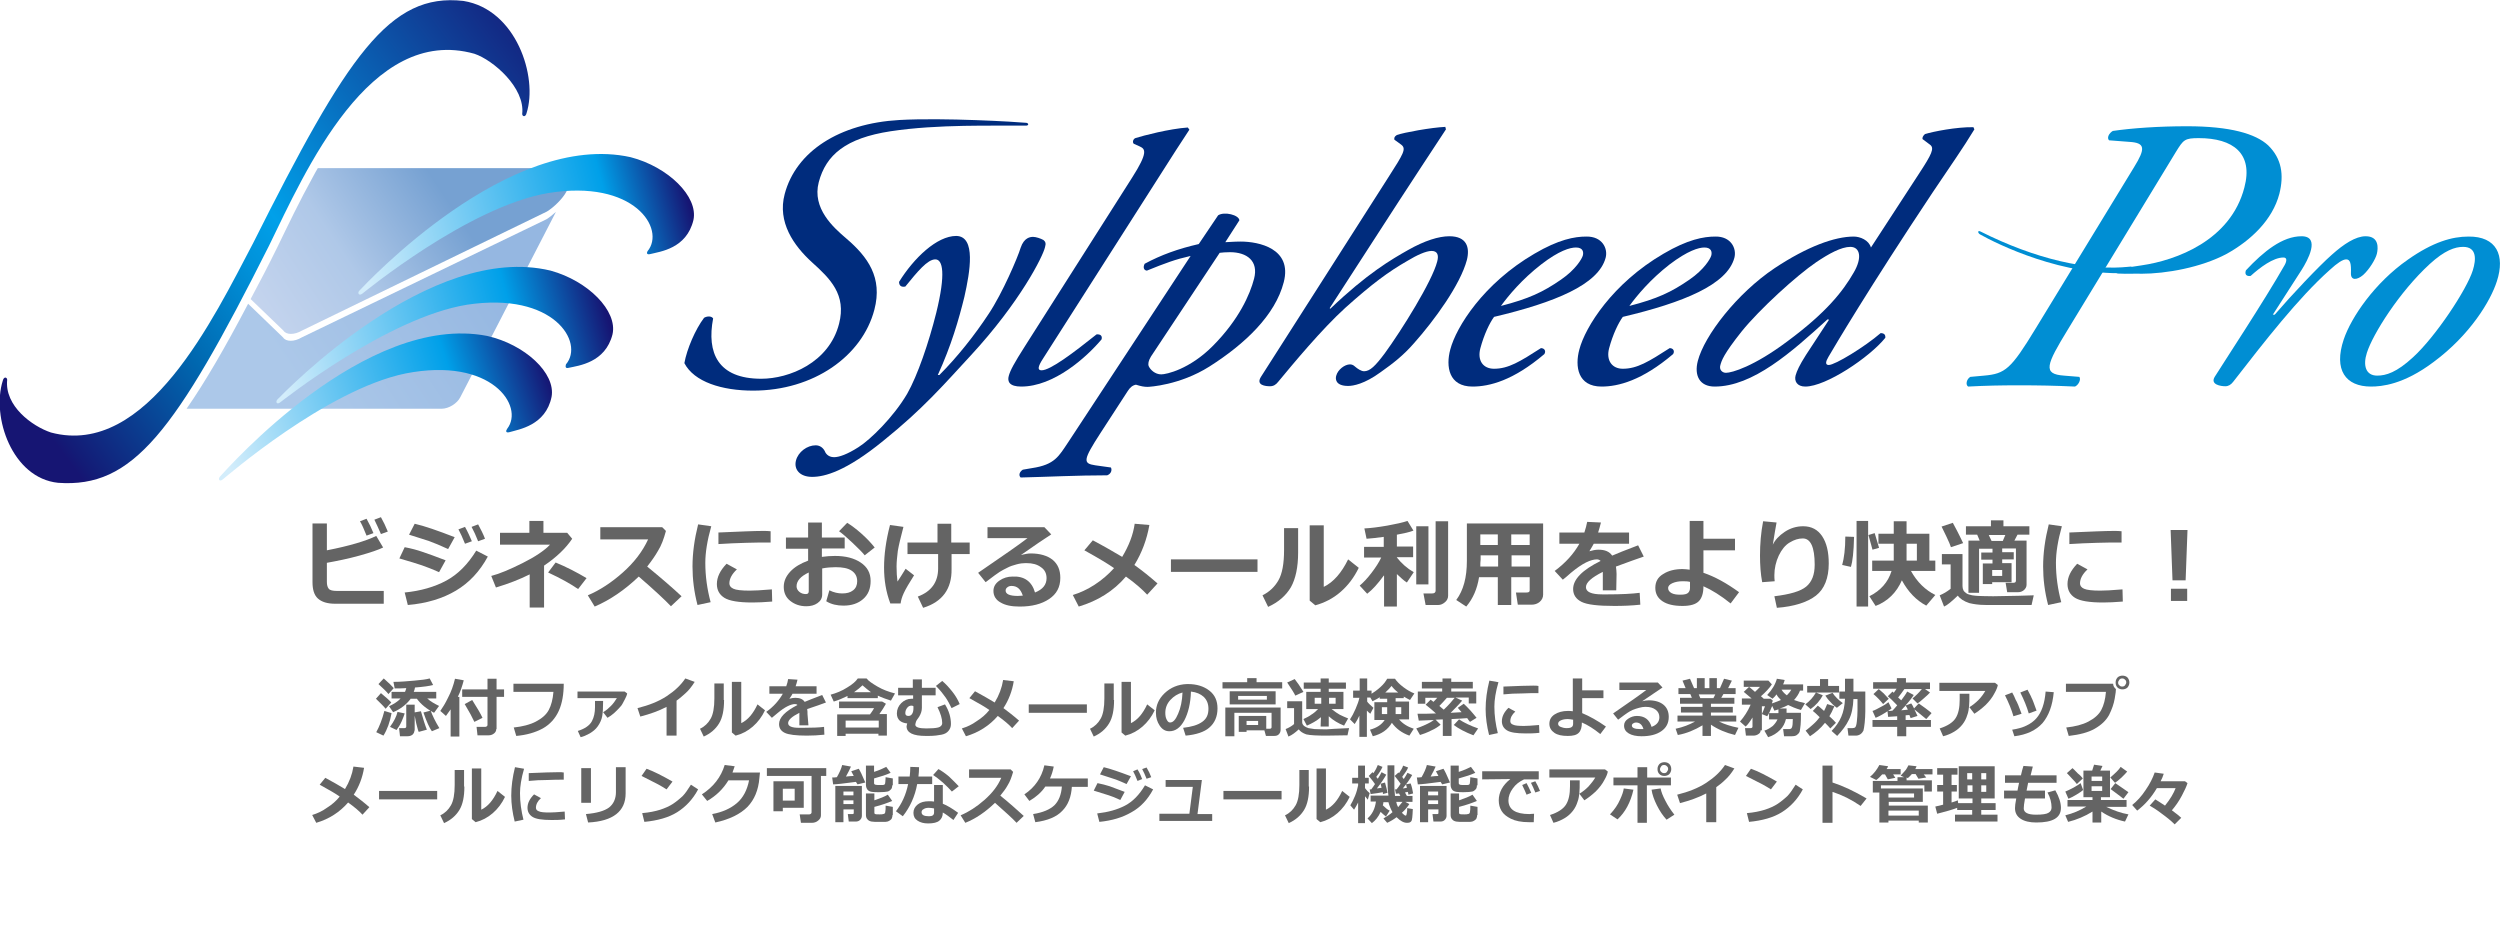 <?xml version="1.0" encoding="utf-8"?>
<!-- Generator: Adobe Illustrator 24.3.0, SVG Export Plug-In . SVG Version: 6.00 Build 0)  -->
<svg version="1.1" id="レイヤー_1" xmlns="http://www.w3.org/2000/svg" xmlns:xlink="http://www.w3.org/1999/xlink" x="0px"
	 y="0px" viewBox="0 0 800 300" style="enable-background:new 0 0 800 300;" xml:space="preserve">
<style type="text/css">
	.st0{fill:#002C7D;}
	.st1{fill:#008ED3;}
	.st2{fill:url(#SVGID_1_);}
	.st3{fill:url(#SVGID_2_);}
	.st4{fill:url(#SVGID_3_);}
	.st5{fill:url(#SVGID_4_);}
	.st6{fill:url(#SVGID_5_);}
	.st7{fill:url(#SVGID_6_);}
	.st8{fill:#646464;}
</style>
<g>
	<path class="st0" d="M243.6,121.2c8.9,0,21.7-5.1,24.9-17.6c2.4-9.3-2.8-14.4-8.7-19.7c-5.8-5.3-11.1-12.8-8.7-21.8
		c3.6-13.6,17.4-22.6,36.7-23.7c14.1-0.8,37.6,0.6,40.6,0.9c0.8,0.1,0.9,0.9-0.1,0.9c-10.5,0.1-28.1-0.5-43.3,1.8
		c-14.4,2.2-20.7,7.6-23,16.3c-2.2,8.4,4.7,14.5,8.8,18c6.9,5.9,11.7,12.5,9,22.8c-3.9,14.9-19.5,25.9-38.8,25.9
		c-10,0-18.9-2.8-22-8.8c0.8-4.5,3.5-10.8,6.3-14.5c1-0.6,2.4-0.6,2.9,0.2C226.1,112.9,229.7,121.2,243.6,121.2"/>
	<path class="st0" d="M308.6,95c-1.8,7.3-4.2,15.6-8.5,25h0.5c5.6-5.6,11.2-12.6,15.8-19.6c4.4-6.6,9.3-18.1,10.2-21.1
		c1.1-3.3,3.1-3.5,4-3.5c0.9,0,2.4,0.5,3.3,1c0.6,0.5,0.9,1,0.5,2.3c-0.6,2.8-7.9,17.5-23.8,34.7c-8.7,9.4-15.2,17-28,27.3
		c-11.9,9.7-18.7,11.5-22.7,11.5c-4,0-5.9-2.4-5.2-5.2c0.7-2.8,3.6-4.9,6.3-4.9c1.3,0,2.3,0.7,2.9,1.8c0.2,0.6,1,2,3,2
		c1.6,0,4.2-0.9,7.8-3.2c3.8-2.4,11.2-9.6,15.6-17.1c3.3-5.8,6.9-16.3,9.3-25.9c3.1-12.6,2.1-17.1-0.3-17.1c-2.5,0-5.7,3.9-9.6,8.7
		c-1.5,0.3-2-0.5-2-1.5c4.7-7.6,12.1-14.7,18.3-14.7C312.4,75.6,310.4,87,308.6,95z"/>
	<path class="st0" d="M333.8,114.7c-1.7,2.6-1.9,3.8-0.5,3.8c2.8,0,10.2-5.6,17.6-11.5c1.3-0.1,1.9,0.5,1.6,1.6
		c-4.8,5.7-15.2,15.1-25.7,15.1c-3.8,0-4.5-1.6-4-3.4c0.5-1.8,1.6-3.9,5.3-9.7l34.2-53.8c5.1-8,4.2-9.1,2.5-9.9l-2-0.9
		c-0.5-0.5-0.2-1.5,0.5-1.8c2.5-0.8,10.9-3,16.8-3.4l0.5,0.7c-2.7,4.1-4.8,7.3-12.6,19.6L333.8,114.7z"/>
	<path class="st0" d="M392.1,77.5c1,0,2.5-0.2,4.9-0.2c5.8,0,16.6,2.2,13.8,13c-2.7,10.5-12.3,19.7-23.8,27
		c-9.5,6-19.3,6.5-19.8,6.5c-1.1,0-2.1-0.2-3.7-0.7c-1.1,0.2-1.9,0.9-2.6,2l-8.7,13.4c-5.7,8.8-5.7,9.8-1.7,10.4l5,0.7
		c0.4,0.8,0.1,2-1.2,2.5c-9.6,0-19.2,0.5-27.7,0.7c-0.7-0.7-0.4-1.8,0.7-2.5l2.9-0.5c7.4-1.1,8.6-3.8,11.7-8.4L381,81.9
		c-4.9,1.1-8.1,2.3-14,4.7c-1-0.1-1.3-1.1-0.7-2.2c5.2-2.8,10.7-4.8,17.3-6.3l6.2-9.2c2-1.3,6.7-0.1,6.8,1.6L392.1,77.5z
		 M368.3,114.1c-0.8,1.3-1,2.4-0.7,3.1c0.5,1.1,2,2.6,4,2.6c1.6,0,9.1-1.6,16.6-9.2c8.3-8.4,11.8-16.4,13.1-21.4
		c1.5-5.7-2.3-8.5-7.7-8.5c-1.4,0-2.4,0.1-3.3,0.2L368.3,114.1z"/>
	<path class="st0" d="M462.7,41.4c-4.2,6.4-11,16.7-15.2,23.2l-22,34l0.2,0.2c11.8-11.3,19.6-15.8,24.9-18.8c5.3-3,9.8-4.4,13.2-4.4
		c5.6,0,6.6,3.6,5.6,7.6c-2.1,7.9-10.4,19.3-16.9,26.6c-3.4,3.9-6.6,6.4-10.7,9.3c-5.2,3.8-8.8,4.4-10.4,4.4c-4.2,0-4.1-2.4-3.8-3.3
		c0.5-1.9,2.7-3.6,4.4-3.6c0.5,0,1.1,0.2,1.6,0.7c0.8,0.7,2,1.5,2.9,1.5c1.9,0,3.6-1.7,6.6-5.7c5.4-7.4,15.2-23.1,16.8-29.4
		c0.6-2.2,0-3.4-1.8-3.4c-1.8,0-4.8,1.4-7.6,3.1c-6.3,3.6-11.4,7.4-20,15.1c-7.5,6.8-16.7,17.9-21.5,23.7c-0.7,0.9-1.5,1.4-2.6,1.4
		c-1.4,0-4.6-0.3-2.9-3l40.8-63.9c4.8-7.5,5.8-9.1,4.1-10.4l-2.2-1.6c-0.1-0.6,0-1,0.8-1.5c2.2-0.8,11-2.4,15.5-2.6L462.7,41.4z"/>
	<path class="st0" d="M513.8,82.5c-2.3,8.6-16.3,14.3-35.7,18.9c-1.4,1.9-3.2,5.6-4.4,10.1c-1,3.9,0.9,6.5,4.4,6.5
		c4.6,0,8.3-2.3,15-6.6c1.1,0,1.7,0.9,1.1,1.9c-10,8.5-17.6,10.4-23,10.4c-7.6,0-8.6-6.4-7.1-11.9c1.9-7.2,10.6-21.1,26.9-30.6
		c7.8-4.6,12.9-5.5,16.6-5.5C512.7,75.6,514.6,79.5,513.8,82.5z M493.2,84.6c-6.2,4.8-10.5,10-12.9,13.3c8.9-2.3,13.4-4.4,19.2-8.4
		c4.8-3.3,6.7-6.7,7-7.7c0.3-1.1,0.1-2.6-2.2-2.6C502.4,79.2,498.9,80.2,493.2,84.6z"/>
	<path class="st0" d="M555,82.5c-2.3,8.6-16.3,14.3-35.7,18.9c-1.4,1.9-3.2,5.6-4.4,10.1c-1,3.9,1,6.5,4.4,6.5c4.6,0,8.3-2.3,15-6.6
		c1.1,0,1.7,0.9,1.1,1.9c-10,8.5-17.6,10.4-22.9,10.4c-7.6,0-8.6-6.4-7.1-11.9c1.9-7.2,10.6-21.1,26.9-30.6
		c7.8-4.6,12.9-5.5,16.6-5.5C553.9,75.6,555.8,79.5,555,82.5z M534.3,84.6c-6.2,4.8-10.5,10-12.9,13.3c8.9-2.3,13.4-4.4,19.2-8.4
		c4.8-3.3,6.7-6.7,7-7.7c0.3-1.1,0.1-2.6-2.2-2.6C543.6,79.2,540.1,80.2,534.3,84.6z"/>
	<path class="st0" d="M614,55.7c4.2-6.4,5.1-8.3,3.6-9.4l-2.4-1.8c-0.1-0.5,0.2-1.1,0.8-1.6c2.6-0.8,10.1-2.3,15.5-2.2l0.3,0.7
		c-3.9,6.4-7,10.7-13.3,20.1c-20.7,31.1-31.4,49.3-33.4,52.7c-0.9,1.5-1.1,2.6,0.1,2.6c2,0,11.5-5.8,16.6-10.2
		c1.1,0,1.6,0.5,1.5,1.5c-5.1,6.3-19,15.6-25.6,15.6c-2.7,0-3.6-1.8-3.1-3.6c0.4-1.4,1.2-3.2,3.3-6.5l7.4-11.3l-0.5-0.1
		c-11.5,10.5-23.9,21.5-36.1,21.5c-4.9,0-6.6-3.6-5.4-8.2c2.1-8.1,12.5-21.6,24.6-29.7c10.4-6.9,19.2-10.1,25.3-10.1
		c2,0,4.8,1.1,5.5,3.5L614,55.7z M581.2,83.9c-6.2,4.2-18.1,15-23.9,22.2c-5.8,7.3-6.4,9.3-6.8,10.8c-0.4,1.4,0.6,2.4,1.8,2.4
		c1.9,0,8.9-2,19.7-10.1c12.3-9.1,17.7-15.9,21.2-22c2.8-4.8,2-8.2-1.1-8.2C589.2,79,585.2,81.2,581.2,83.9z"/>
	<path class="st1" d="M677.7,87.5c-0.8-0.1-1.2-1.6,0.7-1.7c2.3-0.2,2.1-0.1,7-0.9c10.9-1.6,28.4-7.9,32.8-24.9
		c2.9-10.9-3.6-15.8-14.6-15.8c-4.5,0-4.9,0.5-7.3,4.4l-34.5,56.7c-7.1,11.6-8.2,14.4-1.3,14.9l4.9,0.4c0.6,0.9-0.3,2.6-1.4,3.1
		c-6.6-0.3-11.4-0.4-18.1-0.4c-5.7,0-10.5,0.1-16.1,0.4c-0.9-0.6-0.5-2.4,0.7-3.1l4.4-0.4c6.8-0.6,8.6-2.1,16.4-14.9l31.6-51.8
		c3.7-6,3.6-7.8-1.5-8.1l-6.5-0.5c-0.8-0.8,0-2.3,1.2-3c6.2-0.9,14.6-1.5,23.8-1.5c13.8,0,21.9,2.4,25.9,6.1
		c4.4,4.3,5.1,9.5,3.6,15.5c-2.2,8.4-9.1,14.9-16.8,19.2c-8.2,4.4-19.5,6.4-27.4,6.4C685.1,87.5,679.8,87.7,677.7,87.5z"/>
	<path class="st1" d="M736.5,86.4l-9.2,14.3h0.6c5.5-6.4,14.1-15.5,18.3-19.2c3.8-3.4,7.6-5.9,10.8-5.9c4.4,0,4,3.9,3.6,5.6
		c-0.4,1.7-2.4,5-4.4,6.8c-2,1.7-4,1.8-3.9-0.6c0.1-3-0.2-4.4-1.5-4.4c-1.1,0-2.8,1.1-5.3,3.4c-10,8.9-20.8,22.8-30.9,35.8
		c-0.7,0.9-1.5,1.4-2.5,1.4c-1.4,0-4.9-0.5-3.4-3c2.8-4.5,16.1-24.7,22.4-35.8c0.7-1.3,0.8-2.4-0.4-2.4c-3.3,0-7.5,3.2-10.5,5.9
		c-1.3,0.2-2-0.5-1.5-1.8c5.7-6.1,11.7-10.9,17.8-10.9C742.7,75.6,738.4,83.4,736.5,86.4z"/>
	<path class="st1" d="M799,90c-2,6.3-8.6,17.2-20.2,25.8c-9.7,7.3-16.7,7.9-20.1,7.9c-8.1,0-12-5.3-8.7-15.1
		c2.4-7.1,9.9-18.1,20.5-25.5c8.1-5.7,14.2-7.4,19.4-7.4C798.9,75.6,801.7,81.7,799,90z M777.5,84.5c-9.7,8.9-18.2,22.4-20.1,28.4
		c-1.3,4-0.4,7.3,3.3,7.3c2.8,0,6.2-1,11.5-5.9c7.3-6.7,17.2-21.7,19.1-27.8c1.1-3.5,1.3-7.5-3.1-7.5
		C785.6,79,782.3,80.1,777.5,84.5z"/>
	<path class="st1" d="M681.9,85.3c-13.6,1.6-30.8-2.5-48.1-11.2c-1-0.5-1,0.4-0.2,0.9c5.3,3,26.8,13.7,48.2,12.3
		C682.3,87.4,682.9,85.5,681.9,85.3z"/>
</g>
<g>
	<linearGradient id="SVGID_1_" gradientUnits="userSpaceOnUse" x1="179.09" y1="5.801" x2="10.397" y2="132.136">
		<stop  offset="0" style="stop-color:#161573"/>
		<stop  offset="0.528" style="stop-color:#00A0E9"/>
		<stop  offset="0.599" style="stop-color:#0092DA"/>
		<stop  offset="0.756" style="stop-color:#0067AF"/>
		<stop  offset="0.985" style="stop-color:#131B76"/>
		<stop  offset="1" style="stop-color:#161573"/>
	</linearGradient>
	<path class="st2" d="M86.1,78.6c11.6-23.8,32.2-70.8,65.7-61.4c6,2,16.3,10.9,15.3,19.3c0.1,0.9,1.1,1,1.4-0.3
		c3.7-11.6-3.3-33.2-20.2-35.9C124.7-2.4,111.2,17.6,81,77.8c-12.6,23.9-34,68.8-64.7,60.6c-6-2-14.9-8.5-14-16.9
		c-0.1-0.9-1.1-1-1.4,0.3c-3.7,11.6,3,31.2,17.7,32.7C42.4,156.2,55.9,138.7,86.1,78.6z"/>
	<linearGradient id="SVGID_2_" gradientUnits="userSpaceOnUse" x1="155.706" y1="84.519" x2="96.069" y2="124.091">
		<stop  offset="0" style="stop-color:#95B7E1"/>
		<stop  offset="1" style="stop-color:#ACC8E9"/>
	</linearGradient>
	<path class="st3" d="M147.3,127.1l30.6-59.3c-1,0.9-2.1,1.8-3.1,2.4L96.5,108c-2.3,1.4-5,1.4-5.9,0L79.4,97.2
		c-7.4,14.1-13.8,25.1-19.7,33.6h81.6C143.6,130.8,146.3,129.1,147.3,127.1z"/>
	<linearGradient id="SVGID_3_" gradientUnits="userSpaceOnUse" x1="140.224" y1="59.437" x2="79.75" y2="99.564">
		<stop  offset="0" style="stop-color:#76A1D2"/>
		<stop  offset="0.517" style="stop-color:#AFC8E8"/>
		<stop  offset="1" style="stop-color:#C6D5EE"/>
	</linearGradient>
	<path class="st4" d="M183.5,54.6L183.5,54.6c-0.1-0.1-0.1-0.2-0.2-0.2c0,0,0,0,0,0c-0.1-0.1-0.1-0.1-0.2-0.2c0,0,0,0,0,0
		c-0.1-0.1-0.1-0.1-0.2-0.2c0,0,0,0-0.1,0c-0.1,0-0.1-0.1-0.2-0.1c0,0-0.1,0-0.1,0c-0.1,0-0.1-0.1-0.2-0.1c-0.1,0-0.1,0-0.2,0
		c-0.1,0-0.1,0-0.2,0c-0.1,0-0.1,0-0.2,0c-0.1,0-0.1,0-0.2,0c-0.1,0-0.3,0-0.4,0h-79.4c-0.5,0.8-0.9,1.6-1.4,2.5
		c-4.5,8.1-8.3,16.1-11.4,22.5c-3,6.1-5.9,11.7-8.7,16.9l10.5,10.1c0.9,1.4,3.5,1.4,5.9,0L175,67.7c2.3-1.4,5.1-4.2,6.2-6.3l2.2-4.3
		c0,0,0,0,0,0C183.9,56.2,183.9,55.3,183.5,54.6z"/>
	<linearGradient id="SVGID_4_" gradientUnits="userSpaceOnUse" x1="114.836" y1="86.821" x2="219.062" y2="59.511">
		<stop  offset="1.123600e-02" style="stop-color:#D3EDFB"/>
		<stop  offset="0.764" style="stop-color:#00A0E9"/>
		<stop  offset="1" style="stop-color:#161573"/>
	</linearGradient>
	<path class="st5" d="M208.1,81.3c3.1-0.8,11.6-1.7,13.8-10.9c1.6-7.5-8.1-17-20.1-20.1C163,41.7,117.6,90.3,115,93
		c-0.7,0.7-0.2,1.8,0.9,1c0.8-0.6,33.9-27.8,59.4-32.2c27.7-4.6,37.8,11.5,31.9,18.6C206.9,80.9,206.9,81.6,208.1,81.3z"/>
	<linearGradient id="SVGID_5_" gradientUnits="userSpaceOnUse" x1="89.195" y1="123.058" x2="192.862" y2="95.747">
		<stop  offset="1.123600e-02" style="stop-color:#D3EDFB"/>
		<stop  offset="0.725" style="stop-color:#00A0E9"/>
		<stop  offset="1" style="stop-color:#161573"/>
	</linearGradient>
	<path class="st6" d="M182,117.7c3.1-0.7,11.7-1.6,14-10.7c1.7-7.5-7.8-17.1-19.8-20.4c-38.6-9.3-84.8,38.6-87.4,41.2
		c-0.7,0.7-0.3,1.8,0.8,1c0.8-0.6,34.4-27.2,59.9-31.3c27.7-4.2,37.6,12.1,31.6,19.1C180.9,117.3,180.9,118,182,117.7z"/>
	<linearGradient id="SVGID_6_" gradientUnits="userSpaceOnUse" x1="71.692" y1="148.164" x2="173.688" y2="115.28">
		<stop  offset="1.123600e-02" style="stop-color:#D3EDFB"/>
		<stop  offset="0.725" style="stop-color:#00A0E9"/>
		<stop  offset="1" style="stop-color:#161573"/>
	</linearGradient>
	<path class="st7" d="M163,138.3c3-0.9,11.6-2.1,13.5-11.3c1.4-7.6-8.6-16.8-20.6-19.5c-39-7.6-83,42.3-85.5,45
		c-0.7,0.8-0.2,1.8,0.9,0.9c0.8-0.6,33.1-28.7,58.5-33.9c27.5-5.4,38.1,10.5,32.5,17.7C161.8,137.9,161.8,138.6,163,138.3z"/>
</g>
<g>
	<path class="st8" d="M122.9,193.2h-15.6c-2.6,0-4.4-0.6-5.6-1.7c-1.2-1.1-1.7-2.9-1.7-5.2v-18.8h4.6v8.6c7.2-1.4,12.5-3,15.8-4.6
		l2.2,3.7c-1.4,0.7-4,1.6-7.6,2.6c-3.6,1-7.1,1.7-10.4,2.3v6.1c0,1,0.2,1.7,0.6,2.2c0.4,0.5,1.3,0.7,2.7,0.7h14.9V193.2z
		 M119.5,170.6l-2.2,0.8c-0.8-2-1.5-3.6-2.1-4.6l2.1-0.8C118.2,167.6,118.9,169.1,119.5,170.6z M124.1,170.1l-2.2,0.8
		c-0.7-1.6-1.4-3.2-2.1-4.6l2.1-0.8C122.7,166.9,123.4,168.4,124.1,170.1z"/>
	<path class="st8" d="M142.6,179.3l-2.1,3.8c-2.2-1-4.1-1.7-5.5-2.2c-1.4-0.5-3.8-1.2-7.2-2.2l1.7-3.6c2.1,0.4,4,0.9,5.7,1.5
		C137,177.2,139.5,178.1,142.6,179.3z M156.1,178.1c-2.6,4.8-6,8.4-10.2,10.9s-9.4,4.1-15.4,4.6l-1-4c5.1-0.5,9.6-1.8,13.3-3.8
		s6.9-5.2,9.6-9.6L156.1,178.1z M145.5,171.9l-2.1,3.8c-1.1-0.5-2.2-1-3.4-1.5c-1.2-0.5-2.1-0.8-2.8-1.1l-6.3-2l1.8-3.5
		C135.8,168.3,140.1,169.8,145.5,171.9z M151,173.2l-2.2,0.8c-0.8-2-1.5-3.5-2.1-4.6l2.1-0.8C149.7,170.2,150.4,171.8,151,173.2z
		 M155.2,172.4l-2.2,0.8c-0.7-1.8-1.4-3.3-2.1-4.6l2.1-0.8C153.8,169.3,154.6,170.8,155.2,172.4z"/>
	<path class="st8" d="M174,194.4h-4.5v-10.6c-3.2,1.6-6.8,3-10.8,4.2l-1.5-3.7c2.7-0.7,6-2.1,10-4.1c4-2,7-4,8.8-5.9h-16v-3.8h9.4
		v-3.8h4.5v3.8h7.6l1.6,1.9c-2,3-5,5.9-9,8.6V194.4z M187.7,185l-2.7,3.5c-2.3-1.6-5.5-3.4-9.6-5.3l2.4-3.2
		C181.2,181.4,184.5,183.1,187.7,185z"/>
	<path class="st8" d="M218.1,190.8l-3.4,3.2c-1.8-1.9-5.2-5.1-10.3-9.5c-4.5,4.3-9.2,7.5-14.1,9.6l-2.2-3.6
		c3.8-1.6,7.6-4.1,11.2-7.3c3.6-3.2,6.3-6.7,8.1-10.6l-15.3,0v-3.9h19.8l1.2,1.2c-0.7,2.6-1.5,4.7-2.5,6.3c-0.9,1.6-2.1,3.3-3.5,5.1
		C211.5,184.9,215.1,188,218.1,190.8z"/>
	<path class="st8" d="M227.6,168.4c-1.3,4.6-1.9,8.5-1.9,11.7c0,4.3,0.6,8.5,1.7,12.6l-4.2,0.9c-1.1-4.2-1.6-8.3-1.6-12.3
		c0-4.3,0.6-8.7,1.8-13.5L227.6,168.4z M247.1,192.5c-2.5,0.2-4.6,0.3-6.3,0.3c-4.4,0-7.4-0.5-9-1.5c-1.6-1-2.4-2.5-2.4-4.4
		c0-2.2,1-4.3,3.1-6.5l3.3,1.8c-1.6,1.5-2.4,3-2.4,4.5c0,0.7,0.4,1.3,1.3,1.7c0.8,0.4,2.6,0.6,5.2,0.6c1.3,0,3.7-0.1,7.1-0.4
		L247.1,192.5z M246.7,173.6l-1.3,0c-1.3,0-3.5,0-6.6,0.1c-3.1,0.1-6,0.2-8.9,0.4v-3.7c6.8-0.3,11.5-0.5,14.1-0.5c1,0,1.9,0,2.6,0.1
		V173.6z"/>
	<path class="st8" d="M264.4,192.4l1-3.5c1.4,0.7,2.8,1,4.1,1c1.5,0,2.6-0.3,3.5-1c0.9-0.7,1.3-1.7,1.3-2.9c0-1.5-0.6-2.6-1.8-3.4
		c-1.2-0.8-2.9-1.1-5.1-1.1c-1.3,0-2.8,0.1-4.3,0.4v8.3c0,1.2-0.5,2.1-1.5,2.8s-2.2,1-3.6,1c-2,0-3.7-0.6-5.1-1.7s-2.1-2.6-2.1-4.5
		c0-1.8,0.7-3.4,2.1-4.9s3.3-2.6,5.7-3.5v-3.8h-7.1V172h7.1v-4.8h4.4v4.8h7.3v3.5h-7.3v2.7c1.4-0.2,2.8-0.3,4.2-0.3
		c3.4,0,6.1,0.7,8.2,2.1s3.2,3.3,3.2,5.9c0,2.5-0.8,4.4-2.4,5.8c-1.6,1.4-3.7,2.1-6.3,2.1C267.9,193.8,266,193.4,264.4,192.4z
		 M258.8,183.2c-2.6,1.2-3.9,2.7-3.9,4.4c0,0.7,0.3,1.3,0.9,1.8c0.6,0.5,1.3,0.7,2.1,0.7c0.6,0,0.9-0.3,0.9-0.9V183.2z M279.9,175.2
		l-3.2,2.5c-0.7-0.9-2-2.2-3.9-4c-1.9-1.8-3.3-3-4.3-3.7l2.6-2.7c1.3,0.8,2.8,1.9,4.5,3.4C277.4,172.3,278.8,173.8,279.9,175.2z"/>
	<path class="st8" d="M292.5,184.1c-1.6,2.5-2.7,4.4-3.3,5.7s-0.9,2.4-1,3.3h-3.3c-1.4-3.7-2-7.5-2-11.5c0-4.1,0.6-8.6,1.9-13.6
		l4.3,0.6c-0.9,3.4-1.5,5.9-1.8,7.7c-0.2,1.7-0.4,3.4-0.4,5c0,1.8,0.1,3.4,0.3,4.8c0.6-0.9,1.5-2.3,2.6-4.1L292.5,184.1z
		 M295.4,194.5l-1.7-3.6c4.3-1.6,6.5-4.6,6.5-9v-4.6h-9.8v-3.7h9.6v-6h4.4v6h5.9v3.7h-5.8v4.8C304.6,188.4,301.6,192.6,295.4,194.5z
		"/>
	<path class="st8" d="M331.2,189.6c2.5-1,3.7-2.5,3.7-4.6c0-1.5-0.6-2.7-1.8-3.5c-1.2-0.9-2.7-1.3-4.6-1.3h-0.4
		c-0.8,0-1.7,0.1-2.8,0.4c-1.1,0.3-2.1,0.6-3,1.1c-0.9,0.4-1.7,0.9-2.4,1.3c-0.6,0.4-2.2,1.5-4.5,3.3l-2.4-3
		c8.2-5.6,13.5-9.3,15.8-11.1h-12.8v-3.5h18.2l2.2,2.3c-2.2,1.4-5.4,3.6-9.7,6.6c1.2-0.3,2.3-0.5,3.1-0.5c3,0,5.3,0.7,7,2
		c1.7,1.4,2.5,3.3,2.5,5.8c0,3-1.2,5.2-3.6,6.8c-2.4,1.6-5.5,2.4-9.4,2.4c-2.6,0-4.6-0.4-6.1-1.3c-1.5-0.8-2.3-2.1-2.3-3.7
		c0-1.3,0.6-2.4,1.9-3.3c1.3-0.9,2.7-1.3,4.2-1.3C327.8,184.3,330.2,186.1,331.2,189.6z M327.3,190.6c-0.7-2.1-1.8-3.1-3.6-3.1
		c-0.5,0-0.9,0.1-1.3,0.4c-0.4,0.3-0.6,0.6-0.6,1.1c0,1.1,1.3,1.7,3.9,1.7C326.3,190.7,326.8,190.6,327.3,190.6z"/>
	<path class="st8" d="M367.8,168c-0.8,4.6-2.4,8.9-4.8,12.8c2.4,1.7,4.9,3.7,7.4,5.9l-3.3,3.6c-1.5-1.6-3.7-3.6-6.8-5.8
		c-4,4.7-9.1,7.8-15.1,9.6l-1.9-3.7c2.3-0.7,4.7-1.8,7-3.3s4.4-3.3,6.2-5.3c-1.7-1.2-4.8-3.1-9.5-5.7l2.7-3.2
		c3.6,1.9,6.7,3.7,9.4,5.3c2.1-3.5,3.5-7,4-10.6L367.8,168z"/>
	<path class="st8" d="M402.4,183h-27.7v-4h27.7V183z"/>
	<path class="st8" d="M415.4,176.8c0,4.7-0.8,8.4-2.3,11.1c-1.6,2.7-4,4.8-7.3,6.3l-1.8-3.7c2.2-1.1,3.9-2.7,5.1-4.8
		c1.2-2.1,1.8-5.3,1.8-9.7V169h4.5V176.8z M434.8,181.7c-1.5,3.1-3.4,5.6-5.8,7.7c-2.4,2.1-5.2,3.5-8.1,4.3l-1.8-1.5v-24.1h4.5v19.7
		c3.1-1.5,5.7-4.5,7.8-8.8L434.8,181.7z"/>
	<path class="st8" d="M442.8,184.2c-1.9,2.6-3.6,4.5-5.3,5.8l-2.4-2.6c1.2-1,2.5-2.4,3.8-4.1c1.3-1.7,2.4-3.4,3.1-4.9h-5.5v-3.4h6.3
		v-3.2c-2.2,0.3-4,0.5-5.5,0.6l-0.7-3.3c2-0.1,4.4-0.4,7.3-0.9c2.8-0.5,5-1,6.5-1.5l1.9,3.1c-1.3,0.5-3.1,0.9-5.3,1.3v3.8h5.2v3.4
		h-5.2v0.1c1.5,1.9,3.3,3.5,5.4,4.7l-2.2,3.3c-1-0.6-2-1.6-3.2-2.7v10.4h-4.1V184.2z M457.1,187h-3.9v-18.6h3.9V187z M463.4,190.6
		c0,0.8-0.3,1.5-1,2.1c-0.7,0.6-1.4,0.9-2.2,0.9h-4l-0.7-3.7h2.8c0.7,0,1.1-0.3,1.1-0.9v-22.2h4V190.6z"/>
	<path class="st8" d="M489.5,184.7h-5.9v8.9h-4.3v-8.9h-6c-0.6,3.7-1.9,6.8-4.1,9.4l-3.2-2.1c2.3-3.1,3.4-7.2,3.4-12.5v-12h24.4
		v22.8c0,0.9-0.4,1.7-1.1,2.3s-1.6,0.9-2.6,0.9h-4.4l-0.6-3.9h3.4c0.7,0,1-0.2,1-0.7V184.7z M473.7,181.3h5.7v-3.6h-5.6v1.4
		C473.7,179.7,473.7,180.5,473.7,181.3z M479.3,171h-5.6v3.4h5.6V171z M489.5,174.4V171h-5.9v3.4H489.5z M483.7,181.3h5.9v-3.6h-5.9
		V181.3z"/>
	<path class="st8" d="M517.2,188.9h-4.3l0-5.9c-3.6,1.8-5.4,3.4-5.4,4.9c0,1.5,1.7,2.3,5.2,2.3l1.7,0c4.6,0,8-0.2,10.3-0.5l0.2,3.8
		c-2.8,0.3-5.6,0.4-8.3,0.4c-5.2,0-8.7-0.4-10.5-1.3c-1.8-0.9-2.7-2.3-2.7-4.1c0-3.1,2.9-6.1,8.8-9c-0.3-0.3-0.7-0.5-1.2-0.5
		c-0.9,0-2.1,0.3-3.5,1c-1.4,0.7-3,1.8-4.8,3.3c-1.2,1.1-2.1,1.8-2.6,2.2l-2.6-2.8c3.5-2.6,6.1-5.5,7.9-8.7h-6.4v-3.6h8
		c0.4-1.2,0.7-2.4,0.9-3.4l4.4,0.2c-0.3,1.2-0.6,2.3-0.9,3.2h9.9v3.6H510c-0.3,0.5-0.7,1.3-1.4,2.4c1-0.3,2-0.5,2.9-0.5
		c2.1,0,3.5,0.6,4.4,1.9c1.3-0.6,4.1-1.7,8.3-3.3l1.8,3.6c-2,0.7-4.9,1.7-8.9,3.2c0.1,0.8,0.2,1.6,0.2,2.4L517.2,188.9z"/>
	<path class="st8" d="M556.5,189.5l-2.7,3.6c-3.1-2.5-6-4.3-8.7-5.5c0,2.2-0.5,3.8-1.5,4.8c-1,1-2.7,1.5-5.2,1.5
		c-2.8,0-4.9-0.5-6.4-1.5c-1.5-1-2.3-2.4-2.3-4.3c0-1.9,0.8-3.4,2.5-4.4c1.7-1.1,3.8-1.6,6.2-1.6c0.7,0,1.5,0.1,2.3,0.2v-15.6h4.4
		v5.7h10.1v3.7h-10.1v7.2C548.7,184.5,552.5,186.6,556.5,189.5z M540.8,186.2c-0.8-0.2-1.6-0.2-2.4-0.2c-1.2,0-2.3,0.2-3.2,0.6
		c-0.9,0.4-1.4,0.9-1.4,1.6c0,0.7,0.4,1.2,1.1,1.6c0.8,0.4,1.7,0.5,2.8,0.5c1.3,0,2.1-0.2,2.5-0.6s0.6-0.9,0.6-1.6V186.2z"/>
	<path class="st8" d="M568.6,194.5l-0.8-3.7c5-0.6,8.4-1.6,10.2-3.1c1.8-1.5,2.7-3.8,2.7-7c0-5.6-1.3-8.4-3.8-8.4
		c-1.4,0-2.7,0.4-4.2,1.3c-1.4,0.8-2.6,2.3-3.5,4.2s-1.4,4.1-1.4,6.2c0,0.6,0,1.3,0.1,2l-4,0.3c-0.5-2.6-0.7-5.5-0.7-8.5
		c0-3.7,0.3-7.4,1-11l4.3,0.4c-0.3,1.6-0.7,3.9-1.2,7.1c0.7-1.5,2-2.9,3.8-4.1s3.8-1.8,5.9-1.8c2.7,0,4.7,1.1,6.1,3.2
		c1.4,2.1,2.1,5,2.1,8.7c0,4.7-1.4,8.2-4.1,10.3S574.1,194.1,568.6,194.5z"/>
	<path class="st8" d="M593.3,171.8c-0.1,4.8-0.5,8-1,9.6l-2.8-0.6c0.6-2.2,1-5.2,1-9.1L593.3,171.8z M597.8,194.1h-3.7v-27.4h3.7
		V194.1z M601.3,175.3l-2.1,0.6l-1.3-4.7l2-0.6L601.3,175.3z M608.6,185.7c-1.7,3.9-4.5,6.7-8.4,8.2l-2-3.1c3.6-1.8,6-4.5,7.1-8.1
		h-6.2v-3.3h6.9V174h-4.9v-3.2h4.9v-4h4.1v4h7.3v8.6h1.9v3.3h-7.8c2,3.6,4.6,6.1,7.8,7.7l-2.9,3.4
		C613.2,192.1,610.6,189.4,608.6,185.7z M610.1,174v5.4h3.3V174H610.1z"/>
	<path class="st8" d="M650.8,190.5l-0.7,3.1h-6.7l-7.7,0c-1.5,0-2.6-0.1-3.3-0.2s-1.4-0.2-2.2-0.4c-1.8-0.6-3-1.4-3.7-2.4
		c-2,1.9-3.4,3.1-4.4,3.5l-1.4-3.6c1.2-0.5,2.4-1.2,3.5-2.1v-7.8h-2.8v-3.3h6.6v10.2c0,0.5,0.1,1,0.3,1.4c0.2,0.4,0.6,0.7,1,1
		s1.1,0.4,1.8,0.6c0.8,0.1,1.4,0.2,2,0.2s2.2,0.1,4.7,0.1C644.3,190.7,648.5,190.6,650.8,190.5z M628.2,173.8l-3.9,1.3
		c-0.2-0.7-0.7-1.8-1.4-3.3s-1.3-2.7-1.6-3.3l3.6-1.2C625.6,168.6,626.8,170.8,628.2,173.8z M643.7,186.3h-6.2v0.6h-3v-6.6h3.1v-1.2
		H634v-2.3h3.6v-1.2h-4.3v14.1h-3.4v-16.7h3.6l-0.8-1.9h-3.6v-2.7h8v-1.9h4v1.9h8.3v2.7h-3.8l-1,1.9h3.9v14.1c0,0.7-0.3,1.2-0.8,1.7
		c-0.6,0.5-1.2,0.7-1.9,0.7h-3.5l-0.5-3h2.4c0.6,0,0.9-0.2,0.9-0.7v-10.3h-4.4v1.2h3.7v2.3h-3.7v1.2h3V186.3z M637.3,173.1h3.6
		l0.8-1.9h-5.3L637.3,173.1z M640.7,184.3v-1.9h-3.2v1.9H640.7z"/>
	<path class="st8" d="M659.8,168.4c-1.3,4.6-1.9,8.5-1.9,11.7c0,4.3,0.6,8.5,1.7,12.6l-4.2,0.9c-1.1-4.2-1.6-8.3-1.6-12.3
		c0-4.3,0.6-8.7,1.8-13.5L659.8,168.4z M679.3,192.5c-2.5,0.2-4.6,0.3-6.3,0.3c-4.4,0-7.4-0.5-9-1.5s-2.4-2.5-2.4-4.4
		c0-2.2,1-4.3,3.1-6.5l3.3,1.8c-1.6,1.5-2.4,3-2.4,4.5c0,0.7,0.4,1.3,1.3,1.7s2.6,0.6,5.2,0.6c1.3,0,3.7-0.1,7.1-0.4L679.3,192.5z
		 M679,173.6l-1.3,0c-1.3,0-3.5,0-6.6,0.1c-3.1,0.1-6,0.2-8.9,0.4v-3.7c6.8-0.3,11.5-0.5,14.1-0.5c1,0,1.9,0,2.6,0.1V173.6z"/>
	<path class="st8" d="M700,169.6l-0.6,16.1h-4.2l-0.6-16.1H700z M699.9,192.3h-5.2v-3.9h5.2V192.3z"/>
</g>
<g>
	<path class="st8" d="M125.2,224.8l-1.8,2c-0.7-0.9-1.8-1.9-3.1-3.2l1.6-1.8C123.6,223.2,124.7,224.2,125.2,224.8z M125.3,228.2
		c-0.5,2.8-1.4,5.3-2.6,7.2l-2.3-1.1c1-1.8,1.9-4.1,2.6-6.8L125.3,228.2z M126,220.2l-1.7,1.9c-0.6-0.8-1.7-1.8-3.2-3.2l1.7-1.8
		C124.4,218.5,125.4,219.5,126,220.2z M131.5,223.5c-1.4,1.9-3.3,3.4-5.7,4.4l-1.3-1.9c1.5-0.7,2.8-1.5,3.7-2.5h-2.9v-2.1h4.3
		c0.2-0.4,0.3-0.8,0.4-1.2c-1.4,0.1-2.6,0.1-3.7,0.1l-0.4-2.1c2.2,0,4.4-0.2,6.7-0.4c2.3-0.2,3.9-0.4,4.9-0.7l1.1,2.1
		c-1.1,0.3-3.1,0.6-5.8,0.8c-0.1,0.5-0.2,1-0.4,1.4h7.2v2.1h-2.9c1.1,1,2.4,1.7,3.8,2.4l-1.6,2.2c-2.3-1.2-4.2-2.7-5.5-4.5H131.5z
		 M129.5,228.3c-0.2,0.6-0.5,1.5-1,2.6c-0.5,1.1-1.1,2-1.6,2.7l-2.1-1c1.3-1.8,2.1-3.4,2.4-4.8L129.5,228.3z M132.6,233.8
		c0,0.5-0.2,0.9-0.6,1.3c-0.4,0.3-0.9,0.5-1.6,0.5h-2.4l-0.3-2.6h1.7c0.4,0,0.6-0.2,0.6-0.5v-7h2.7V233.8z M136.6,233.5l-2.6,0.7
		c-0.2-0.3-0.4-1.2-0.8-2.7c-0.3-1.4-0.5-2.6-0.7-3.5l2.2-0.4C135.4,230.1,136,232,136.6,233.5z M140.6,233l-2.4,1
		c-0.8-1.1-1.7-3.1-2.7-6l2.3-0.6C138.4,229,139.3,230.9,140.6,233z"/>
	<path class="st8" d="M147,235.7h-2.8V227c-0.4,0.6-0.9,1.3-1.5,2.1l-1.8-1.6c0.7-1,1.6-2.4,2.5-4.3c1-1.9,1.7-3.9,2.2-6l2.8,0.5
		c-0.5,1.9-1.1,3.7-1.9,5.3h0.5V235.7z M158.8,233.3c0,0.5-0.2,1-0.7,1.4c-0.5,0.4-1.1,0.6-1.7,0.6h-3.6l-0.3-2.7h2.8
		c0.2,0,0.3-0.1,0.5-0.2c0.1-0.1,0.2-0.2,0.2-0.4v-9h-8.1v-2.4h8.1v-3.4h2.9v3.4h2.4v2.4h-2.4V233.3z M154.4,229.7l-2.6,1.3
		c-0.6-1.3-1.6-3.2-3.1-5.7l2.4-1.3C152.7,226.5,153.8,228.4,154.4,229.7z"/>
	<path class="st8" d="M180.4,218.7c0,3.4-0.5,6.4-1.6,8.8c-1.1,2.4-2.8,4.3-5.1,5.6c-2.4,1.3-5.2,2.1-8.5,2.4l-0.8-2.7
		c2.8-0.3,5.2-0.9,7.1-1.9c1.9-1,3.3-2.2,4.1-3.7c0.8-1.5,1.3-3.4,1.5-5.8h-12.8v-2.6H180.4z"/>
	<path class="st8" d="M200.7,221.9c-0.1,0.6-0.4,1.2-0.7,1.8c-0.3,0.6-0.6,1.1-0.8,1.5s-0.5,0.8-1,1.3c-0.5,0.5-1,1.1-1.7,1.7
		c-0.7,0.6-1.4,1.1-2.1,1.5l-1.4-1.8c0.9-0.5,1.7-1.2,2.5-2c0.8-0.8,1.4-1.7,1.9-2.5h-12.6v-2.1h15.1L200.7,221.9z M193,224.3
		c0,2.1-0.1,3.8-0.3,4.9c-0.2,1.1-0.7,2.2-1.4,3.2c-0.7,1-1.6,1.7-2.6,2.3c-1.1,0.6-2,1-2.9,1.2l-0.9-2c2.3-0.7,3.8-1.8,4.5-3.1
		c0.7-1.3,1-2.8,1-4.5v-0.3l0-1.7H193z"/>
	<path class="st8" d="M216.4,235.4h-3.1v-9.2c-2.5,1.3-5.3,2.3-8.4,3.1l-0.9-2.7c3.6-0.9,6.7-2.1,9.3-3.8c2.6-1.7,4.6-3.6,6-5.7
		l3,1.1c-1,1.6-2,2.8-2.9,3.6s-1.9,1.7-2.9,2.4V235.4z"/>
	<path class="st8" d="M231.7,224c0,3.2-0.5,5.7-1.6,7.5c-1.1,1.8-2.7,3.2-4.9,4.2l-1.2-2.5c1.5-0.7,2.6-1.8,3.4-3.2
		c0.8-1.4,1.2-3.6,1.2-6.5v-4.8h3V224z M244.8,227.3c-1,2.1-2.3,3.8-3.9,5.2c-1.6,1.4-3.5,2.4-5.5,2.9l-1.2-1v-16.2h3v13.2
		c2.1-1,3.8-3,5.2-6L244.8,227.3z"/>
	<path class="st8" d="M258.7,232.1h-2.9l0-4c-2.4,1.2-3.6,2.3-3.6,3.3c0,1,1.2,1.5,3.5,1.5l1.1,0c3.1,0,5.4-0.1,6.9-0.3l0.1,2.5
		c-1.9,0.2-3.8,0.3-5.6,0.3c-3.5,0-5.9-0.3-7.1-0.9c-1.2-0.6-1.8-1.5-1.8-2.8c0-2.1,2-4.1,5.9-6.1c-0.2-0.2-0.4-0.3-0.8-0.3
		c-0.6,0-1.4,0.2-2.4,0.7s-2,1.2-3.2,2.2c-0.8,0.7-1.4,1.2-1.8,1.5l-1.8-1.9c2.4-1.7,4.1-3.7,5.3-5.8h-4.3v-2.4h5.4
		c0.3-0.8,0.5-1.6,0.6-2.3l3,0.2c-0.2,0.8-0.4,1.6-0.6,2.1h6.7v2.4h-7.7c-0.2,0.4-0.5,0.9-1,1.6c0.7-0.2,1.3-0.3,1.9-0.3
		c1.4,0,2.4,0.4,3,1.3c0.9-0.4,2.7-1.1,5.6-2.2l1.2,2.4c-1.3,0.5-3.3,1.2-6,2.1c0.1,0.5,0.1,1.1,0.1,1.6L258.7,232.1z"/>
	<path class="st8" d="M280.8,223.4h-9.6v-0.7c-1.4,0.7-2.8,1.3-4.4,1.8l-1-2.2c1.8-0.5,3.6-1.2,5.3-2.3c1.7-1,2.8-2,3.4-2.9h2.8
		c0.6,0.8,1.8,1.6,3.5,2.6c1.7,1,3.6,1.7,5.6,2.2l-1.3,2.3c-1.5-0.5-3-1-4.2-1.6V223.4z M281.2,234.8h-10.6v0.7h-2.7v-6.9h10.5
		c0.4-0.6,0.9-1.2,1.3-2h-11.2v-2.1l13.8,0l1.2,0.7c-0.6,1.1-1.3,2.2-2.1,3.3h2.4v6.9h-2.7V234.8z M270.6,232.8h10.6v-2.2h-10.6
		V232.8z M273.3,221.5h5.4c-0.8-0.6-1.7-1.3-2.7-2.2C275.3,220,274.4,220.7,273.3,221.5z"/>
	<path class="st8" d="M290.3,231.5c-1-0.1-1.8-0.4-2.4-0.9c-0.6-0.6-0.9-1.3-0.9-2.3c0-1.3,0.5-2.4,1.4-3.3c0.9-0.9,2-1.4,3.3-1.4
		c0.1,0,0.3,0,0.5,0v-1.1h-4.8v-2.4h4.7v-2.7h2.9v2.7h4.4v2.4h-4.4v4c0,1-0.3,1.9-0.9,2.9c-0.5,0.7-0.9,1.2-1,1.6
		c-0.1,0.4-0.2,0.7-0.2,0.9c0,0.8,1.2,1.2,3.5,1.2c1.7,0,3-0.1,3.8-0.3c0.8-0.2,1.3-0.7,1.3-1.4v-0.1c0-1.3-0.5-3-1.5-5l2.4-0.9
		c1.3,2.1,1.9,4.2,1.9,6.3c0,0.9-0.3,1.6-0.8,2.2s-1.2,1-2.2,1.2c-1,0.2-2.4,0.4-4.2,0.4h-0.8c-4.1,0-6.2-1-6.2-3.1
		C290.2,232.1,290.2,231.8,290.3,231.5z M292.3,226c-0.1-0.1-0.3-0.2-0.6-0.2c-0.6,0-1,0.2-1.4,0.7c-0.4,0.5-0.6,1.1-0.6,1.7
		c0,0.6,0.3,0.9,1,0.9c0.5,0,0.9-0.2,1.2-0.7c0.3-0.5,0.4-1.1,0.4-1.8V226z M307.1,225.3l-2.6,1.3c-0.6-1.2-1.2-2.4-1.9-3.4
		c-0.7-1-1.7-2.3-3.1-3.7l2-1.6c1.1,0.9,2.1,2,3.3,3.5C305.9,222.8,306.6,224.1,307.1,225.3z"/>
	<path class="st8" d="M324.4,218c-0.5,3.1-1.6,6-3.3,8.6c1.6,1.2,3.3,2.5,5,4l-2.2,2.4c-1-1.1-2.5-2.4-4.6-3.9
		c-2.7,3.1-6.1,5.3-10.2,6.5l-1.3-2.5c1.6-0.5,3.2-1.2,4.7-2.3c1.6-1,3-2.2,4.1-3.6c-1.1-0.8-3.3-2.1-6.4-3.8l1.8-2.2
		c2.4,1.3,4.5,2.5,6.3,3.6c1.4-2.3,2.3-4.7,2.7-7.2L324.4,218z"/>
	<path class="st8" d="M347.8,228.1h-18.6v-2.7h18.6V228.1z"/>
	<path class="st8" d="M356.5,224c0,3.2-0.5,5.7-1.6,7.5c-1.1,1.8-2.7,3.2-4.9,4.2l-1.2-2.5c1.5-0.7,2.6-1.8,3.4-3.2
		c0.8-1.4,1.2-3.6,1.2-6.5v-4.8h3V224z M369.5,227.3c-1,2.1-2.3,3.8-3.9,5.2c-1.6,1.4-3.5,2.4-5.5,2.9l-1.2-1v-16.2h3v13.2
		c2.1-1,3.8-3,5.2-6L369.5,227.3z"/>
	<path class="st8" d="M379.4,235.4l-0.8-2.5c2.7-0.3,4.7-0.9,6.1-1.9s2-2.3,2-4.2c0-1.6-0.5-2.8-1.5-3.8c-1-0.9-2.3-1.5-4.1-1.7
		c-0.1,3.8-0.9,6.9-2.1,9.2c-1.3,2.4-2.9,3.5-4.8,3.5c-1.3,0-2.3-0.6-3.1-1.8c-0.8-1.2-1.2-2.5-1.2-4.1V228c0-2.3,0.9-4.4,2.8-6.2
		c1.9-1.8,4.3-2.8,7.1-2.9h0.4c2.7,0,5,0.7,6.8,2.1c1.8,1.4,2.6,3.3,2.6,5.7c0,2.6-0.9,4.7-2.7,6.2
		C385.4,234.2,382.8,235.1,379.4,235.4z M378.4,221.6c-1.5,0.4-2.8,1.2-3.9,2.4c-1.1,1.2-1.6,2.6-1.6,4.1c0,0.8,0.1,1.5,0.4,2.1
		s0.6,1,1.1,1c1,0,1.8-0.9,2.6-2.8C377.8,226.6,378.3,224.3,378.4,221.6z"/>
	<path class="st8" d="M410.3,220.3h-19.1v-2h7.9V217h3v1.3h8.2V220.3z M404.6,233.7l-5.7,0v0.5h-2.5v-5.1h8.8v4.1h1.1
		c0.4,0,0.6-0.2,0.6-0.5v-4.6h-11.9v7.5h-2.9v-9.2h17.7v7.1c0,0.6-0.2,1.1-0.6,1.5c-0.4,0.4-0.9,0.5-1.6,0.5h-2.5L404.6,233.7z
		 M408.2,225.4h-14.7v-4.2h14.7V225.4z M405.4,223.9v-1.2h-9.2v1.2H405.4z M402.6,232v-1.3h-3.7v1.3H402.6z"/>
	<path class="st8" d="M431.7,233l-0.5,2.3c-0.1,0-0.3,0-0.4,0l-6.3,0.1c-3,0-5.2-0.1-6.5-0.4c-1.1-0.4-1.9-0.9-2.4-1.6
		c-1.1,1-2.1,1.8-3.3,2.3l-0.9-2.4c1-0.4,1.9-0.9,2.7-1.6v-5.1h-2.2v-2.2h4.8v6.7c0,0.5,0.2,0.8,0.6,1.2c0.4,0.3,0.8,0.5,1.4,0.7
		c0.5,0.1,1.1,0.2,1.9,0.3c0.7,0,2,0.1,3.8,0.1C428.1,233.1,430.5,233.1,431.7,233z M417.1,221.4l-2.6,1.2c-0.3-0.7-1.2-2.1-2.6-4.2
		l2.4-1.1C415.1,218.3,416,219.6,417.1,221.4z M422.7,229.5c-1.4,1.2-2.9,2-4.5,2.7l-1.1-2.1c1-0.5,1.9-0.9,2.5-1.4
		c0.7-0.4,1.4-1,2.2-1.8h-3.8v-5.5h4.6v-1h-5.4v-2h5.4v-1.3h2.6v1.3h5.5v2h-5.5v1h4.7v5.5h-3.8c1,0.8,1.9,1.4,2.6,1.8
		c0.8,0.4,1.7,0.8,2.7,1.2l-1.3,2.3c-1.8-0.7-3.5-1.7-4.9-3v3.3h-2.6L422.7,229.5z M422.8,223.3h-2.1v1.9h2.1L422.8,223.3z
		 M427.4,225.2v-1.9h-2.1v1.9H427.4z"/>
	<path class="st8" d="M445.4,231.3c-1.3,2.2-3.3,3.6-6.1,4.3l-0.9-2.1c2.2-0.6,3.7-1.6,4.7-3.1h-3.3v-5.7h4.1v-1.1h-2.4v-0.5
		c-0.5,0.4-1.3,0.8-2.3,1.3l-0.7-1.2h-1v1.3c0.3,0.5,1,1.1,2,2l-1,1.9c-0.3-0.2-0.7-0.6-1.1-1v8.4h-2.4v-6.8
		c-0.4,0.9-0.9,1.8-1.5,2.7l-1.5-1.5c0.6-0.9,1.2-2,1.8-3.4c0.6-1.4,1-2.5,1.2-3.5H433V221h2.1v-3.9h2.4v3.9h1.4v1
		c0.8-0.5,1.8-1.2,2.8-2.1c1-0.9,1.7-1.8,2.2-2.7h2.5c0.6,0.9,1.5,1.8,2.7,2.7c1.2,0.9,2.4,1.6,3.5,2l-1.4,2.1
		c-0.7-0.4-1.4-0.7-2-1.1v0.5h-2.6v1.1h4.3v5.7h-3.2c1.1,1.3,2.6,2.3,4.7,3l-1.4,2.2C448.5,234.5,446.7,233.1,445.4,231.3z
		 M443.9,226.3h-1.7v2.2h1.7V226.3z M443.3,221.6h4.1c-0.9-0.7-1.6-1.4-2.1-2.1C444.8,220.1,444.2,220.8,443.3,221.6z M448.4,228.5
		v-2.2h-1.8v2.2H448.4z"/>
	<path class="st8" d="M461,231.9c-0.7,0.6-1.7,1.3-3.1,1.9c-1.4,0.7-2.5,1.1-3.5,1.4l-1.2-2.1c0.9-0.3,1.9-0.7,3-1.2
		c1.1-0.5,2-1,2.6-1.5l-4.8,0.2l-0.4-2.2c2.1,0,4,0,5.9-0.1c-1-0.9-2.1-1.9-3.3-2.8l1.6-1.6c0.2,0.1,0.5,0.4,0.9,0.7
		c0.4-0.4,0.8-0.8,1.2-1.3h-3.8v1.9h-2.4v-3.9h7.8v-1H455v-2.1h6.6v-1.1h2.8v1.1h6.9v2.1h-6.9v1h8v3.8h-2.4v-1.9h-4.3l2.2,1
		c-1,1.2-2.3,2.5-3.7,3.9l3.5-0.2l-1.2-1.4l1.9-1.3c1.2,1.1,2.6,2.6,4.1,4.5l-2.1,1.3c-0.2-0.2-0.5-0.6-0.9-1.2
		c-1.1,0.1-2.8,0.2-5,0.3v5.4h-2.8v-5.3l-2.3,0.1L461,231.9z M460.6,225.9c0.6,0.5,1,0.9,1.4,1.2c1.5-1.4,2.6-2.7,3.5-3.8H463
		C462.2,224.2,461.4,225.1,460.6,225.9z M473,233.1l-1.5,2.2c-2.6-1-4.7-2.1-6.3-3.3l1.7-1.8C468.4,231.2,470.4,232.2,473,233.1z"/>
	<path class="st8" d="M479.5,218.3c-0.9,3.1-1.3,5.7-1.3,7.8c0,2.9,0.4,5.7,1.1,8.5l-2.8,0.6c-0.7-2.8-1.1-5.6-1.1-8.3
		c0-2.9,0.4-5.9,1.2-9.1L479.5,218.3z M492.6,234.5c-1.7,0.2-3.1,0.2-4.3,0.2c-3,0-5-0.3-6.1-1c-1.1-0.7-1.6-1.7-1.6-2.9
		c0-1.5,0.7-2.9,2.1-4.3l2.2,1.2c-1.1,1-1.6,2-1.6,3.1c0,0.5,0.3,0.9,0.9,1.1c0.6,0.3,1.7,0.4,3.5,0.4c0.9,0,2.5-0.1,4.8-0.3
		L492.6,234.5z M492.4,221.8l-0.9,0c-0.9,0-2.4,0-4.4,0.1c-2.1,0-4.1,0.1-6,0.3v-2.5c4.6-0.2,7.7-0.3,9.5-0.3c0.7,0,1.3,0,1.7,0.1
		V221.8z"/>
	<path class="st8" d="M513.9,232.5l-1.8,2.4c-2.1-1.7-4-2.9-5.9-3.7c0,1.5-0.3,2.6-1,3.3s-1.8,1-3.5,1c-1.9,0-3.3-0.3-4.3-1
		c-1-0.7-1.6-1.6-1.6-2.9c0-1.3,0.6-2.3,1.7-3c1.1-0.7,2.5-1.1,4.2-1.1c0.5,0,1,0,1.6,0.1v-10.5h3v3.8h6.8v2.5h-6.8v4.8
		C508.7,229.2,511.2,230.6,513.9,232.5z M503.3,230.3c-0.6-0.1-1.1-0.2-1.6-0.2c-0.8,0-1.5,0.1-2.2,0.4c-0.6,0.3-0.9,0.6-0.9,1.1
		c0,0.5,0.3,0.8,0.8,1c0.5,0.2,1.1,0.4,1.9,0.4c0.8,0,1.4-0.1,1.7-0.4c0.3-0.2,0.4-0.6,0.4-1.1V230.3z"/>
	<path class="st8" d="M528.5,232.6c1.7-0.6,2.5-1.7,2.5-3.1c0-1-0.4-1.8-1.2-2.4c-0.8-0.6-1.8-0.9-3.1-0.9h-0.3
		c-0.5,0-1.2,0.1-1.9,0.3c-0.7,0.2-1.4,0.4-2.1,0.7c-0.6,0.3-1.2,0.6-1.6,0.9c-0.4,0.3-1.5,1-3,2.2l-1.6-2c5.5-3.8,9.1-6.3,10.6-7.5
		h-8.6v-2.4h12.3l1.5,1.6c-1.5,1-3.6,2.4-6.5,4.4c0.8-0.2,1.5-0.3,2.1-0.3c2,0,3.6,0.5,4.7,1.4c1.1,0.9,1.7,2.2,1.7,3.9
		c0,2-0.8,3.5-2.4,4.6c-1.6,1.1-3.7,1.6-6.3,1.6c-1.7,0-3.1-0.3-4.1-0.9c-1-0.6-1.5-1.4-1.5-2.5c0-0.9,0.4-1.6,1.3-2.2
		c0.9-0.6,1.8-0.9,2.8-0.9C526.2,229.1,527.8,230.2,528.5,232.6z M525.9,233.3c-0.4-1.4-1.2-2.1-2.4-2.1c-0.3,0-0.6,0.1-0.9,0.3
		c-0.3,0.2-0.4,0.4-0.4,0.7c0,0.7,0.9,1.1,2.6,1.1C525.2,233.3,525.5,233.3,525.9,233.3z"/>
	<path class="st8" d="M544.8,232.1c-2.5,1.5-5.1,2.6-7.9,3.1l-0.7-2c2.4-0.5,4.4-1.3,6.2-2.3h-5.6v-1.9h8v-1h-6.9v-1.8h6.9v-1h-7.2
		v-1.9h3.8l-0.5-1.2h-3.8v-1.9h2.3l-1-2.4l2.4-0.6l1.3,3h0.9v-3.2h2.5v3.2h1.5v-3.2h2.4v3.2h1l1.3-3l2.5,0.6l-1.2,2.4h2.4v1.9h-3.9
		l-0.7,1.2h4.2v1.9h-7.5v1h7v1.8h-7v1h8.1v1.9h-5.5c1.6,0.8,3.7,1.5,6.2,2l-1.1,2.3c-2.9-0.7-5.5-1.8-7.7-3.3v3.6h-2.7V232.1z
		 M543.6,222.2l0.5,1.2h4.2l0.6-1.2H543.6z"/>
	<path class="st8" d="M563.4,233.7c0,0.5-0.2,0.9-0.7,1.2c-0.4,0.3-1,0.5-1.6,0.5h-2.4l-0.3-2.4h1.8c0.4,0,0.6-0.2,0.6-0.5v-2.9
		c-0.8,1.3-1.5,2.3-2.2,2.9l-1.8-1.6c1.3-1.5,2.5-3.3,3.4-5.4h-2.8v-2h3.1c-0.6-0.5-1.4-1.2-2.5-2.1l1.7-1.6c0,0,0.7,0.5,1.9,1.6
		c0.7-0.6,1.2-1.2,1.6-1.6H558v-2h7.9l1.1,1.2c-0.8,1.2-2,2.5-3.5,3.8c0.4,0.3,0.7,0.6,0.9,0.8h2.2l0.7,0.6
		c-0.1,0.2-0.2,0.5-0.3,0.9c1.2-0.4,2.2-0.8,2.9-1.1c-0.6-0.6-1.1-1.1-1.4-1.8c-0.4,0.5-0.8,1-1.3,1.4l-1.7-1.2
		c1.6-1.7,2.6-3.4,3.1-5.2l2.5,0.4c-0.1,0.5-0.3,0.9-0.5,1.4h6.4v2h-1c-0.4,1.1-1.1,2.1-1.9,3c1,0.4,2.1,0.7,3.5,1l-1.3,2.2
		c-1.7-0.5-3.1-1.1-4.1-1.6c-0.7,0.4-1.6,0.8-2.7,1.1h2.2c0,0.6,0,1.1,0,1.4h4.6c0,1.6,0,2.8-0.1,3.8c-0.1,1-0.2,1.7-0.3,2.2
		c-0.2,0.5-0.5,0.8-0.9,1.1c-0.4,0.3-1,0.4-1.7,0.4h-2.4l-0.3-2.3h2c0.4,0,0.7-0.2,0.8-0.5c0.2-0.4,0.3-1.3,0.3-2.7h-2.2
		c-0.3,1.3-0.9,2.5-1.9,3.5c-1,1-2.2,1.8-3.8,2.3l-1.2-2.1c1-0.3,1.9-0.9,2.7-1.5c0.7-0.7,1.2-1.4,1.5-2.1h-2.7v-2h3
		c0-0.3,0-0.7,0-1.2c-0.4,0.1-0.9,0.3-1.3,0.4l-0.7-1.5c-0.6,1.5-1.1,2.6-1.6,3.3l-1.7-0.7c0.3-0.6,0.6-1.4,1-2.5h-1V233.7z
		 M571.8,222.5c0.6-0.6,1.1-1.2,1.4-1.8h-3.1C570.5,221.4,571.1,222,571.8,222.5z"/>
	<path class="st8" d="M583.3,222.5c-0.9,1.7-2.2,3.2-3.9,4.4l-1.7-1.5c1.5-1.1,2.6-2.4,3.4-3.8L583.3,222.5z M587,226
		c-0.6,1.4-1.1,2.4-1.6,3.2c1.1,1,1.8,1.7,2.1,2.1l-1.8,1.8c-0.4-0.5-1-1.1-1.7-1.8c-1.4,1.8-3.1,3.2-4.8,4.3l-1.4-1.8
		c0.7-0.5,1.5-1.2,2.4-2c0.9-0.8,1.6-1.6,2.1-2.3c-1.1-1.1-1.8-1.7-2.2-2l1.6-1.7c0.3,0.2,1,0.8,2,1.7c0.3-0.5,0.6-1.3,1-2.2
		L587,226z M588.6,221.6h-10.3v-2.1h4.1v-2.2h2.6v2.2h3.5V221.6z M589.7,225l-1.9,1.5c-0.6-0.4-1.3-1-2-1.8
		c-0.8-0.8-1.3-1.5-1.7-2.1l2.3-0.9C587.2,222.9,588.3,224,589.7,225z M593.1,223.6c-0.1,2.8-0.6,5.1-1.5,6.8
		c-0.8,1.7-2.1,3.4-3.7,5.1l-1.8-1.6c1.4-1.4,2.4-2.9,3.1-4.5c0.7-1.6,1.1-3.5,1.2-5.8h-1.8v-2.3h1.8v-4.1h2.7v4.1h3.8v6.4
		c0,1.2-0.1,2.4-0.2,3.6c-0.1,1.2-0.3,2-0.4,2.5c-0.2,0.4-0.5,0.8-0.9,1.1c-0.4,0.3-1,0.5-1.5,0.5h-2.4l-0.3-2.4h1.6
		c0.4,0,0.7-0.1,0.9-0.3c0.2-0.2,0.4-0.9,0.5-1.9s0.2-2.3,0.2-3.5l0-3.6H593.1z"/>
	<path class="st8" d="M605.3,226.7c-0.2,0.2-0.5,0.4-1.1,0.8c0.5,0,1,0,1.4-0.1c0.5-0.5,1-1.1,1.5-1.7c-1.4-1.5-2.4-2.4-3-2.9
		l1.5-1.5c0.1,0.1,0.2,0.2,0.4,0.4c0.3-0.5,0.7-0.9,0.9-1.3h-7.5v-2.1h7.6V217h2.9v1.4h7.7v2.1H616l1.6,1.1c-0.3,0.4-1,1-1.9,1.8
		c-0.9,0.8-1.6,1.4-2.1,1.7l-1.6-1.6c1.1-0.9,2.1-1.9,3-3h-5.6c-0.6,0.9-1.3,1.8-2,2.7l1,0.9c0.8-1.1,1.5-2,1.9-2.8l2.1,1.1
		c-0.5,0.8-1.4,2-2.7,3.4l1.9-0.7c0.2,0.2,0.5,0.8,0.9,1.6l1.5-1.6c0.3,0.2,1,0.7,2.1,1.5c1.1,0.8,1.8,1.4,2,1.6l-1.7,1.9l-3.8-3.1
		c0.4,0.8,0.7,1.5,1,2.1l-2.2,0.7c-0.1-0.2-0.2-0.5-0.4-1c-0.4,0-0.8,0.1-1.2,0.1v1.5h8.1v2.2H610v3h-2.9v-3h-7.9v-2.2h7.9v-1.2
		c-1,0.1-2,0.1-2.9,0.2l-0.2-1.8c-1.5,1-2.8,1.7-3.8,2.1l-1-2.2c0.7-0.2,1.6-0.7,2.7-1.3c1.2-0.6,1.9-1.1,2.4-1.5L605.3,226.7z
		 M604.4,223.6l-1.8,1.7c-0.8-1-1.8-2.1-3.1-3.2l1.7-1.6c0.2,0.2,0.8,0.7,1.6,1.4C603.5,222.7,604.1,223.3,604.4,223.6z
		 M608.4,227.3c0.7-0.1,1.3-0.1,2.1-0.2c-0.2-0.5-0.4-0.9-0.7-1.3C609.3,226.3,608.8,226.8,608.4,227.3z"/>
	<path class="st8" d="M639.3,219.2c-0.1,0.6-0.4,1.5-1.1,2.7c-0.6,1.2-1.6,2.5-2.8,3.7c-1.3,1.2-2.5,2.1-3.6,2.8l-1.6-2.1
		c1-0.6,2-1.4,2.9-2.3s1.6-1.9,2.2-2.9h-14.7v-2.6h17.8L639.3,219.2z M630.2,222v0.5c0,1.4,0,2.5-0.1,3.5c-0.1,0.9-0.2,1.9-0.6,2.9
		c-0.3,1-0.8,2-1.5,2.9c-0.7,0.9-1.6,1.7-2.6,2.3c-1,0.6-2.3,1.2-3.6,1.5l-1.1-2.5c2.5-0.8,4.2-1.9,5.1-3.3c0.9-1.4,1.3-3.4,1.3-5.9
		l0-1.9H630.2z"/>
	<path class="st8" d="M646.9,228.4l-2.6,0.8c-0.6-2.1-1.5-4.3-2.7-6.7l2.3-0.9c0.4,0.7,0.8,1.5,1.1,2.3
		C645.5,224.7,646.1,226.2,646.9,228.4z M657.2,221.5c-0.4,4.3-1.6,7.5-3.6,9.9c-2.1,2.3-5,3.7-9,4.2l-0.7-2.1
		c3.4-0.5,6-1.7,7.7-3.6c1.7-1.9,2.7-4.8,3-8.6L657.2,221.5z M651.7,227.4l-2.5,0.9c-0.6-2.1-1.5-4.3-2.7-6.7l2.3-0.9
		c0.6,1.2,1.1,2,1.3,2.6C650.4,223.8,650.9,225.2,651.7,227.4z"/>
	<path class="st8" d="M677.1,220.5L677.1,220.5c0,0.4-0.1,1.5-0.4,3.1c-0.3,1.7-0.9,3.4-1.8,5.2c-1,1.8-2.5,3.2-4.6,4.4
		c-2.1,1.2-4.9,1.9-8.3,2.3l-0.8-2.7c2.8-0.3,5.2-0.9,7.1-1.9c1.9-1,3.3-2.2,4.1-3.7c0.8-1.5,1.3-3.4,1.5-5.8l-12.8,0v-2.6l15.1,0
		C676.2,219.5,676.6,220.1,677.1,220.5z M681.4,218.4c0,0.6-0.2,1.1-0.6,1.6c-0.4,0.4-1,0.6-1.6,0.6s-1.2-0.2-1.6-0.6
		c-0.4-0.4-0.6-0.9-0.6-1.6s0.2-1.1,0.6-1.6c0.4-0.4,1-0.6,1.6-0.6s1.2,0.2,1.6,0.6C681.2,217.3,681.4,217.8,681.4,218.4z
		 M680,217.5c-0.2-0.3-0.6-0.4-0.9-0.4s-0.7,0.1-0.9,0.4c-0.2,0.3-0.4,0.6-0.4,0.9c0,0.4,0.1,0.7,0.4,0.9c0.2,0.3,0.6,0.4,0.9,0.4
		s0.7-0.1,0.9-0.4c0.2-0.3,0.4-0.6,0.4-0.9C680.4,218,680.3,217.7,680,217.5z"/>
	<path class="st8" d="M116.5,245.7c-0.5,3.1-1.6,6-3.3,8.6c1.6,1.2,3.3,2.5,5,4l-2.2,2.4c-1-1.1-2.5-2.4-4.6-3.9
		c-2.7,3.1-6.1,5.3-10.2,6.5l-1.3-2.5c1.6-0.5,3.2-1.2,4.7-2.3c1.6-1,3-2.2,4.1-3.6c-1.1-0.8-3.3-2.1-6.4-3.8l1.8-2.2
		c2.4,1.3,4.5,2.5,6.3,3.6c1.4-2.3,2.3-4.7,2.7-7.2L116.5,245.7z"/>
	<path class="st8" d="M139.9,255.8h-18.6v-2.7h18.6V255.8z"/>
	<path class="st8" d="M148.6,251.7c0,3.2-0.5,5.7-1.6,7.5c-1.1,1.8-2.7,3.2-4.9,4.2l-1.2-2.5c1.5-0.7,2.6-1.8,3.4-3.2
		c0.8-1.4,1.2-3.6,1.2-6.5v-4.8h3V251.7z M161.6,255c-1,2.1-2.3,3.8-3.9,5.2c-1.6,1.4-3.5,2.4-5.5,2.9l-1.2-1v-16.2h3v13.2
		c2.1-1,3.8-3,5.2-6L161.6,255z"/>
	<path class="st8" d="M167.7,246c-0.9,3.1-1.3,5.7-1.3,7.8c0,2.9,0.4,5.7,1.1,8.5l-2.8,0.6c-0.7-2.8-1.1-5.6-1.1-8.3
		c0-2.9,0.4-5.9,1.2-9.1L167.7,246z M180.8,262.2c-1.7,0.2-3.1,0.2-4.3,0.2c-3,0-5-0.3-6.1-1c-1.1-0.7-1.6-1.7-1.6-2.9
		c0-1.5,0.7-2.9,2.1-4.3l2.2,1.2c-1.1,1-1.6,2-1.6,3.1c0,0.5,0.3,0.9,0.9,1.1c0.6,0.3,1.7,0.4,3.5,0.4c0.9,0,2.5-0.1,4.8-0.3
		L180.8,262.2z M180.5,249.5l-0.9,0c-0.9,0-2.4,0-4.4,0.1c-2.1,0-4.1,0.1-6,0.3v-2.5c4.6-0.2,7.7-0.3,9.5-0.3c0.7,0,1.3,0,1.7,0.1
		V249.5z"/>
	<path class="st8" d="M189,256.9H186v-11.1h3.1V256.9z M200.2,253.9c0,5.7-4,8.9-12,9.3l-0.7-2.7c3.5-0.3,5.9-1,7.4-2.1
		c1.4-1.1,2.2-2.8,2.2-4.9v-8h3.1V253.9z"/>
	<path class="st8" d="M215.2,250.1l-1.9,2.5c-1-0.6-1.9-1.2-2.7-1.6s-2.5-1.3-5.3-2.7l1.6-2.3C209.1,246.8,211.9,248.2,215.2,250.1z
		 M223.4,252.6c-1.7,3.2-4,5.6-6.7,7.3s-6.3,2.7-10.5,3.1l-0.7-2.8c2.3-0.2,4.2-0.6,5.8-1.1c1.5-0.5,2.9-1.1,4.1-1.9
		c1.2-0.8,2.1-1.6,3-2.4c0.8-0.8,1.7-2.1,2.7-3.7L223.4,252.6z"/>
	<path class="st8" d="M243.2,247.1L243,249c-0.3,3.8-1.6,6.9-3.8,9.2c-2.3,2.3-5.7,4-10.3,5l-1-2.7c3.3-0.6,5.9-1.8,7.9-3.5
		c2-1.7,3.3-4.2,3.9-7.3h-6.6c-1.7,2.8-4,5-6.8,6.6l-1.7-2.1c3.7-2.4,6.1-5.5,7.3-9.4l3.2,0.4c-0.3,0.8-0.5,1.4-0.7,2H243.2z"/>
	<path class="st8" d="M262.7,260.9c0,0.7-0.3,1.2-0.9,1.7c-0.6,0.5-1.3,0.7-2,0.7h-3.5l-0.4-2.7h3.1c0.2,0,0.3-0.1,0.5-0.2
		c0.1-0.1,0.2-0.3,0.2-0.4v-11.7h-14.3v-2.5h19v2.5h-1.7V260.9z M257.3,258.5h-6.8v1.1h-3V250h9.7V258.5z M254.3,256.2v-3.8h-3.8
		v3.8H254.3z"/>
	<path class="st8" d="M273.9,250.2c-1.5,0.2-3.1,0.4-4.8,0.6l0,0l0,0c-1,0.1-1.9,0.2-2.5,0.2l-0.3-2.2c0.4,0,0.9,0,1.5-0.1
		c0.8-1.4,1.4-2.7,1.7-3.9l2.8,0.5c-0.3,0.8-0.9,1.9-1.6,3.2c1-0.1,1.8-0.2,2.5-0.2c-0.3-0.6-0.5-1-0.8-1.5l2.4-0.8
		c0.4,0.6,1.1,2,2.1,4.4l-2.5,0.6L273.9,250.2z M273.1,259h-3.2v4.1h-2.6v-11.6h8.5v9.5c0,0.6-0.2,1-0.6,1.4
		c-0.4,0.4-0.9,0.5-1.5,0.5h-2.1l-0.3-2.4h1.5c0.3,0,0.4-0.1,0.4-0.4V259z M273.1,254.5v-1.2h-3.2v1.2H273.1z M269.9,257.3h3.2v-1.2
		h-3.2V257.3z M285.5,251.3c0,0.6-0.1,1-0.4,1.3c-0.3,0.3-0.6,0.6-1.1,0.7c-0.5,0.1-1.4,0.2-2.7,0.2c-0.9,0-1.7,0-2.3-0.1
		c-0.6-0.1-1.1-0.3-1.4-0.7s-0.5-0.9-0.5-1.6V245h2.6v2c1.6-0.5,2.9-1.1,3.9-1.6l1.4,1.9c-1.3,0.6-3.1,1.2-5.3,1.8v1.5
		c0,0.2,0.1,0.4,0.4,0.5s0.7,0.1,1.3,0.1c0.4,0,0.8,0,1.1,0c0.3,0,0.5-0.1,0.6-0.2c0.1-0.1,0.2-0.4,0.2-0.8c0-0.4,0.1-0.9,0.1-1.5
		l2.3,0.4V251.3z M285.6,260.8c0,0.4-0.1,0.7-0.2,1c-0.1,0.3-0.3,0.5-0.6,0.7c-0.3,0.2-0.5,0.3-0.8,0.4c-0.3,0.1-0.8,0.1-1.5,0.1
		c-0.7,0-1.1,0-1.2,0c-1.1,0-1.9,0-2.4-0.1c-0.5-0.1-1-0.3-1.3-0.7c-0.4-0.4-0.5-0.9-0.5-1.5v-6.8h2.7v2.2c1.8-0.6,3.3-1.2,4.3-1.8
		l1.4,2c-1.4,0.6-3.3,1.3-5.7,1.9v1.9c0,0.2,0.1,0.4,0.3,0.4c0.2,0.1,0.7,0.1,1.4,0.1c0.5,0,0.9,0,1.1-0.1c0.2,0,0.4-0.1,0.5-0.2
		c0.1-0.1,0.2-0.3,0.2-0.6c0.1-0.3,0.1-1,0.1-1.9l2.3,0.4V260.8z"/>
	<path class="st8" d="M294.1,245.5c0,1.1-0.1,2.1-0.2,3h4.4v2.4h-4.8c-0.7,3.9-2.3,7.4-4.6,10.3l-2.2-1.6c1.8-2.3,3.2-5.2,3.9-8.7
		h-3.1v-2.4h3.6c0.1-1,0.2-2,0.2-3.1L294.1,245.5z M306.6,260.1l-1.5,2.3c-1.4-1.1-2.5-1.9-3.4-2.4c0,1.2-0.4,2-1.1,2.6
		c-0.7,0.6-1.9,0.9-3.6,0.9c-1.4,0-2.5-0.3-3.4-0.9c-0.9-0.6-1.3-1.4-1.3-2.5c0-1.1,0.5-2,1.4-2.7c0.9-0.7,2.1-1,3.5-1
		c0.6,0,1.2,0,1.7,0.1v-5.3h2.8v6C303,257.7,304.7,258.7,306.6,260.1z M298.9,258.7c-0.5-0.1-1.1-0.2-1.7-0.2
		c-0.6,0-1.2,0.1-1.6,0.4c-0.5,0.2-0.7,0.6-0.7,1c0,0.9,0.8,1.3,2.4,1.3c1.1,0,1.6-0.4,1.6-1.2V258.7z M306.8,251.6l-2.2,1.7
		c-0.7-0.8-1.7-1.8-2.9-2.9c-1.3-1.1-2.3-1.9-3.1-2.4l1.7-1.9c0.9,0.5,2.1,1.3,3.4,2.4C304.9,249.6,305.9,250.7,306.8,251.6z"/>
	<path class="st8" d="M327.6,261.1l-2.3,2.2c-1.2-1.3-3.5-3.4-6.9-6.4c-3,2.9-6.2,5.1-9.5,6.4l-1.5-2.4c2.6-1.1,5.1-2.7,7.6-4.9
		c2.5-2.2,4.3-4.5,5.4-7.1l-10.3,0v-2.7h13.3l0.8,0.8c-0.5,1.7-1,3.1-1.7,4.2c-0.6,1.1-1.4,2.2-2.4,3.4
		C323.2,257.1,325.6,259.3,327.6,261.1z"/>
	<path class="st8" d="M343,251.7c-0.2,3.3-1.2,5.9-3.1,7.8c-1.8,1.9-4.7,3.1-8.6,3.6l-0.7-2.6c3.2-0.5,5.4-1.5,6.8-2.8
		c1.4-1.4,2.2-3.4,2.4-6h-5.3c-1.2,1.8-2.9,3.3-5.1,4.6l-1.6-2.1c3.3-2.2,5.5-5.3,6.4-9.3l3,0.4c-0.3,1.5-0.7,2.7-1.2,3.8h12.1v2.7
		H343z"/>
	<path class="st8" d="M359.9,253.4l-1.4,2.6c-1.5-0.7-2.7-1.2-3.7-1.5c-1-0.3-2.6-0.8-4.8-1.5l1.2-2.4c1.4,0.3,2.7,0.6,3.9,1
		C356.2,252,357.8,252.6,359.9,253.4z M369,252.6c-1.7,3.2-4,5.7-6.9,7.3c-2.9,1.7-6.3,2.7-10.3,3.1l-0.7-2.7
		c3.5-0.4,6.4-1.2,8.9-2.5c2.5-1.3,4.6-3.5,6.4-6.5L369,252.6z M361.9,248.4l-1.4,2.5c-0.7-0.3-1.5-0.7-2.3-1s-1.4-0.6-1.9-0.7
		l-4.3-1.4l1.2-2.3C355.3,246,358.2,247,361.9,248.4z M365.5,249.3l-1.5,0.6c-0.5-1.3-1-2.4-1.4-3.1l1.4-0.6
		C364.7,247.3,365.1,248.3,365.5,249.3z M368.4,248.7l-1.5,0.5c-0.5-1.2-0.9-2.2-1.4-3.1l1.4-0.5C367.5,246.6,368,247.6,368.4,248.7
		z"/>
	<path class="st8" d="M388,262.7h-17v-2.3h9.6l1.1-8.6h-8.7v-2.2h11.6l-1.4,10.9h4.7V262.7z"/>
	<path class="st8" d="M410.1,255.8h-18.6v-2.7h18.6V255.8z"/>
	<path class="st8" d="M418.9,251.7c0,3.2-0.5,5.7-1.6,7.5c-1.1,1.8-2.7,3.2-4.9,4.2l-1.2-2.5c1.5-0.7,2.6-1.8,3.4-3.2
		c0.8-1.4,1.2-3.6,1.2-6.5v-4.8h3V251.7z M431.9,255c-1,2.1-2.3,3.8-3.9,5.2c-1.6,1.4-3.5,2.4-5.5,2.9l-1.2-1v-16.2h3v13.2
		c2.1-1,3.8-3,5.2-6L431.9,255z"/>
	<path class="st8" d="M434.6,256.8c-0.4,0.8-0.8,1.5-1.3,2.3l-1.2-1.4c0.5-0.8,1-1.8,1.5-3c0.5-1.2,0.8-2.4,1-3.4v-0.6h-1.9v-1.8
		h1.9v-3.9h2.2v3.9h1.2v1.8h-1.2v1.5c0.5,0.7,1,1.2,1.5,1.6l-0.6,2.1c-0.2-0.2-0.5-0.6-0.9-1.1l0,8.6h-2.2V256.8z M442.7,256.6
		c0,0.4-0.1,0.8-0.2,1.1c0.8,0.8,1.5,1.4,2.2,1.7l-1.2,1.9c-0.6-0.5-1.2-1-1.7-1.5c-0.7,1.6-1.7,2.8-2.8,3.6l-1.4-1.5
		c1.5-1.3,2.4-3.1,2.7-5.4h-1.7v-1.9h5.7c-0.2-1.3-0.3-3.1-0.3-5.4c0-0.4,0-0.8,0-1.2v-3.1h2.2l0,6.9c0,0.9,0.1,1.8,0.2,2.9h1.7
		l-0.4-0.8l-1,0.1l-0.3-1.4l0.5,0c0.4-0.5,0.9-1.1,1.3-1.8c-0.3-0.5-1-1.3-1.9-2.5l1.2-1.1l0.2,0.2c0.6-0.9,1.1-1.7,1.3-2.4l1.6,0.6
		c-0.3,0.8-1,1.8-1.9,3c0.1,0.1,0.3,0.4,0.5,0.7c0.5-0.8,0.9-1.4,1.2-2l1.5,0.7c-0.6,1.1-1.6,2.6-3,4.3c0.3,0,0.7-0.1,1.3-0.2
		c-0.1-0.5-0.2-0.9-0.3-1.1l1.5-0.3c0.4,1,0.6,2.1,0.8,3.2l-1.5,0.4c0-0.2-0.1-0.5-0.2-0.9c-0.2,0-0.5,0.1-0.9,0.2l0.6,1.1h1.8v1.9
		l-2.3,0l1.3,0.7c-0.6,0.9-1.4,1.9-2.4,2.8c0.6,0.6,1,0.9,1.2,0.9c0.1,0,0.1,0,0.2-0.1c0.1-0.1,0.1-0.4,0.2-0.8
		c0.1-0.4,0.1-0.9,0.1-1.5l1.8,0.3c-0.1,2.3-0.2,3.6-0.5,3.9c-0.3,0.4-0.7,0.5-1.4,0.5c-1,0-2.1-0.6-3.3-1.8c-0.9,0.7-1.9,1.3-3,1.8
		l-1.2-1.4c1-0.6,2-1.2,2.9-2c-0.5-0.9-1-2-1.3-3.2H442.7z M442.5,253.5c-1,0.2-2.3,0.4-3.9,0.6l-0.3-1.5l0.5,0
		c0.4-0.5,0.8-1.1,1.2-1.7c-0.4-0.6-1.1-1.5-2-2.6l1.2-1.2c0.1,0.1,0.2,0.2,0.3,0.3c0.7-1,1.1-1.8,1.4-2.6l1.5,0.6
		c-0.4,0.9-1,1.9-2,3.2c0.2,0.3,0.4,0.5,0.5,0.6c0.5-0.8,0.9-1.5,1.2-2.1l1.5,0.8c-0.6,1.1-1.6,2.6-3,4.4c0.5-0.1,1-0.1,1.5-0.2
		c-0.1-0.5-0.2-0.9-0.3-1.3l1.4-0.4c0.4,1.3,0.6,2.4,0.8,3.3l-1.5,0.4C442.6,254.1,442.5,253.8,442.5,253.5z M447.4,258.3
		c0.5-0.6,1-1.2,1.4-1.7h-2C446.9,257.2,447.1,257.8,447.4,258.3z"/>
	<path class="st8" d="M461,250.2c-1.5,0.2-3.1,0.4-4.8,0.6l0,0l0,0c-1,0.1-1.9,0.2-2.5,0.2l-0.3-2.2c0.4,0,0.9,0,1.5-0.1
		c0.8-1.4,1.4-2.7,1.7-3.9l2.8,0.5c-0.3,0.8-0.9,1.9-1.6,3.2c1-0.1,1.8-0.2,2.5-0.2c-0.3-0.6-0.5-1-0.8-1.5l2.4-0.8
		c0.4,0.6,1.1,2,2.1,4.4l-2.5,0.6L461,250.2z M460.2,259H457v4.1h-2.6v-11.6h8.5v9.5c0,0.6-0.2,1-0.6,1.4c-0.4,0.4-0.9,0.5-1.5,0.5
		h-2.1l-0.3-2.4h1.5c0.3,0,0.4-0.1,0.4-0.4V259z M460.2,254.5v-1.2H457v1.2H460.2z M457,257.3h3.2v-1.2H457V257.3z M472.6,251.3
		c0,0.6-0.1,1-0.4,1.3c-0.3,0.3-0.6,0.6-1.1,0.7c-0.5,0.1-1.4,0.2-2.7,0.2c-0.9,0-1.7,0-2.3-0.1c-0.6-0.1-1.1-0.3-1.4-0.7
		s-0.5-0.9-0.5-1.6V245h2.6v2c1.6-0.5,2.9-1.1,3.9-1.6l1.4,1.9c-1.3,0.6-3.1,1.2-5.3,1.8v1.5c0,0.2,0.1,0.4,0.4,0.5
		c0.2,0.1,0.7,0.1,1.3,0.1c0.4,0,0.8,0,1.1,0c0.3,0,0.5-0.1,0.6-0.2c0.1-0.1,0.2-0.4,0.2-0.8c0-0.4,0.1-0.9,0.1-1.5l2.3,0.4V251.3z
		 M472.7,260.8c0,0.4-0.1,0.7-0.2,1c-0.1,0.3-0.3,0.5-0.6,0.7c-0.3,0.2-0.5,0.3-0.8,0.4c-0.3,0.1-0.8,0.1-1.5,0.1
		c-0.7,0-1.1,0-1.2,0c-1.1,0-1.9,0-2.4-0.1c-0.5-0.1-1-0.3-1.3-0.7c-0.4-0.4-0.5-0.9-0.5-1.5v-6.8h2.7v2.2c1.8-0.6,3.3-1.2,4.3-1.8
		l1.4,2c-1.4,0.6-3.3,1.3-5.7,1.9v1.9c0,0.2,0.1,0.4,0.3,0.4c0.2,0.1,0.7,0.1,1.4,0.1c0.5,0,0.9,0,1.1-0.1c0.2,0,0.4-0.1,0.5-0.2
		c0.1-0.1,0.2-0.3,0.2-0.6c0.1-0.3,0.1-1,0.1-1.9l2.3,0.4V260.8z"/>
	<path class="st8" d="M490.9,260.4l-0.1,2.7c-0.7,0-1.2,0-1.5,0c-2.5,0-4.4-0.4-5.8-1.1c-1.4-0.7-2.4-1.5-3-2.5
		c-0.6-1-0.9-2.1-0.9-3.4c0-2.5,1.2-4.8,3.7-6.8l-9,0.1v-2.6h18.1v2.6h-4.7c-1.5,0.7-2.7,1.6-3.6,2.9c-0.9,1.2-1.4,2.5-1.4,3.8
		c0,2.9,2.2,4.4,6.7,4.4C489.7,260.5,490.3,260.4,490.9,260.4z M490,253.7l-1.5,0.6c-0.3-0.7-0.7-1.7-1.4-3.1l1.4-0.6
		C489,251.5,489.5,252.6,490,253.7z M492.8,253.1l-1.5,0.5c-0.5-1.2-0.9-2.2-1.4-3.1l1.4-0.5C491.9,251,492.4,252.1,492.8,253.1z"/>
	<path class="st8" d="M514.5,246.9c-0.1,0.6-0.4,1.5-1.1,2.7c-0.6,1.2-1.6,2.5-2.8,3.7c-1.3,1.2-2.5,2.1-3.6,2.8l-1.6-2.1
		c1-0.6,2-1.4,2.9-2.3c0.9-1,1.6-1.9,2.2-2.9h-14.7v-2.6h17.8L514.5,246.9z M505.5,249.7v0.5c0,1.4,0,2.5-0.1,3.5
		c-0.1,0.9-0.2,1.9-0.6,2.9c-0.3,1-0.8,2-1.5,2.9c-0.7,0.9-1.6,1.7-2.6,2.3c-1,0.6-2.3,1.2-3.6,1.5l-1.1-2.5
		c2.5-0.8,4.2-1.9,5.1-3.3c0.9-1.4,1.3-3.4,1.3-5.9l0-1.9H505.5z"/>
	<path class="st8" d="M522.7,252.7c-0.9,4-2.6,7.2-5.1,9.5l-2.4-1.6c1.5-1.6,2.5-3.1,3.2-4.7c0.7-1.5,1.1-2.7,1.2-3.6L522.7,252.7z
		 M527,263.3H524v-12h-7.7v-2.5h7.7v-3.3h3.1v3.3h7.6v2.5H527V263.3z M535.8,260.7l-2.5,1.6c-1.2-1.3-2.2-2.8-3.1-4.6
		c-0.9-1.8-1.5-3.5-1.7-5l2.9-0.4c0.2,1.1,0.7,2.4,1.5,3.9C533.7,257.8,534.7,259.3,535.8,260.7z M534.8,246.1
		c0,0.6-0.2,1.1-0.6,1.6c-0.4,0.4-1,0.6-1.6,0.6c-0.7,0-1.2-0.2-1.6-0.6c-0.4-0.4-0.6-0.9-0.6-1.6s0.2-1.1,0.6-1.6
		c0.4-0.4,1-0.6,1.6-0.6c0.7,0,1.2,0.2,1.6,0.6C534.6,244.9,534.8,245.5,534.8,246.1z M533.4,245.2c-0.2-0.3-0.6-0.4-0.9-0.4
		c-0.4,0-0.7,0.1-0.9,0.4c-0.2,0.3-0.4,0.6-0.4,0.9c0,0.4,0.1,0.7,0.4,0.9c0.2,0.3,0.6,0.4,0.9,0.4c0.4,0,0.7-0.1,0.9-0.4
		c0.2-0.3,0.4-0.6,0.4-0.9C533.8,245.7,533.7,245.4,533.4,245.2z"/>
	<path class="st8" d="M549.1,263.1H546v-9.2c-2.5,1.3-5.3,2.3-8.4,3.1l-0.9-2.7c3.6-0.9,6.7-2.1,9.3-3.8c2.6-1.7,4.6-3.6,6-5.7
		l3,1.1c-1,1.6-2,2.8-2.9,3.6c-0.9,0.9-1.9,1.7-2.9,2.4V263.1z"/>
	<path class="st8" d="M568.6,250.1l-1.9,2.5c-1-0.6-1.9-1.2-2.7-1.6c-0.8-0.4-2.5-1.3-5.3-2.7l1.6-2.3
		C562.6,246.8,565.3,248.2,568.6,250.1z M576.9,252.6c-1.7,3.2-4,5.6-6.7,7.3s-6.3,2.7-10.5,3.1l-0.7-2.8c2.3-0.2,4.2-0.6,5.8-1.1
		c1.5-0.5,2.9-1.1,4.1-1.9c1.2-0.8,2.1-1.6,3-2.4c0.8-0.8,1.7-2.1,2.7-3.7L576.9,252.6z"/>
	<path class="st8" d="M597.3,255.5l-1.9,2.4c-2.9-2-5.9-3.5-9-4.5v9.9h-3.2V245h3.2v5.4C589.8,251.5,593.4,253.2,597.3,255.5z"/>
	<path class="st8" d="M604.2,245.2c-0.1,0.3-0.3,0.6-0.5,0.9h4.5v1.7h-2.4l0.7,1.1l-2.4,0.5l-0.9-1.6h-0.9c-0.6,0.7-1.2,1.3-1.9,1.8
		l-2-1c1.2-1,2.2-2.3,3-3.8L604.2,245.2z M613.3,245.2l-0.4,0.9h5.5v1.7h-2.8l0.8,1l-2.5,0.4l-0.9-1.5h-1.2c-0.5,0.5-0.9,1-1.3,1.3
		l-0.4-0.2v0.9h8.1v3.6h-2.4v-2h-13.9v1h13.4v4.3h-10.9v1.2h12.5v5.4H614v-0.6h-9.7v0.6h-2.9v-9.6h-2.1v-3.7h7.9v-1.2h2.1l-1.1-0.5
		c0.9-1,1.5-1.6,1.7-1.9c0.2-0.3,0.5-0.8,0.8-1.4L613.3,245.2z M612.5,255.2v-1.3h-8.2v1.3H612.5z M614,261v-1.6h-9.7v1.6H614z"/>
	<path class="st8" d="M626.3,258.5c-1.5,0.6-3.7,1.2-6.4,1.9l-0.6-2.3l2.5-0.6v-4.2h-1.9v-2.1h1.9v-3.3h-1.9v-2.1h6.5v2.1h-1.9v3.3
		h1.7v2.1h-1.7v3.5c0.8-0.2,1.5-0.5,2-0.7l0.1,0.9h4.6v-1.5h-4.4v-10.3h11.5v10.3H634v1.5h4.6v2.2H634v1.5h5.2v2.2h-13.6v-2.2h5.5
		v-1.5h-4.8V258.5z M629.5,249.4h1.6v-2h-1.6V249.4z M631.2,251.3h-1.6v2.1h1.6V251.3z M634,249.4h1.6v-2H634V249.4z M635.6,251.3
		H634v2.1h1.6V251.3z"/>
	<path class="st8" d="M654.3,255.5H648c-0.3,1.6-0.4,2.6-0.4,3.2c0,1.3,1.3,2,3.9,2c2,0,3.4-0.2,4-0.6c0.7-0.4,1-1,1-1.7
		c0-1.5-0.4-3.2-1.3-4.8l2.5-0.7c1.2,2.1,1.8,4,1.8,5.6c0,3.2-2.6,4.7-7.9,4.7c-2.1,0-3.8-0.4-5-1.2c-1.2-0.8-1.8-1.9-1.8-3.4
		c0-0.6,0.1-1.6,0.4-3.1h-3.9V253h4.3c0.1-0.7,0.3-1.5,0.5-2.5h-4.5v-2.4h5.1c0.3-1.2,0.5-2.2,0.8-3l3,0.2l-0.7,2.8h8.3v2.4H649
		l-0.5,2.5h5.9V255.5z"/>
	<path class="st8" d="M669.6,259.7c-2.4,1.5-5,2.6-7.8,3.3l-0.9-2.1c2.4-0.6,4.6-1.5,6.7-2.8h-6V256h8v-0.9h-2.9v-8.5h2.8
		c0.2-0.6,0.4-1.3,0.6-1.9l2.7,0.4c-0.1,0.2-0.3,0.7-0.7,1.5h3.1v8.5h-2.9v0.9h8.2v2.2h-6.5c2.5,1.2,4.8,2,7.1,2.4l-1.1,2.3
		c-2.8-0.6-5.4-1.7-7.6-3.2v3.5h-2.8V259.7z M666.6,252.8c-0.3,0.3-1,0.8-2,1.4c-1,0.6-1.9,1.1-2.7,1.4l-1-2.3
		c0.7-0.3,1.6-0.7,2.7-1.3c1.1-0.6,1.8-1.1,2.2-1.4L666.6,252.8z M666.5,249.1l-1.9,1.8c-0.3-0.4-0.8-1-1.6-1.8
		c-0.8-0.9-1.3-1.4-1.6-1.7l1.8-1.6c0.3,0.3,0.9,0.8,1.7,1.7C665.7,248.1,666.2,248.7,666.5,249.1z M672.7,249.9v-1.4h-3.4v1.4
		H672.7z M672.7,253.1v-1.5h-3.4v1.5H672.7z M680.7,246.9c-0.3,0.4-0.9,1-1.8,1.9c-0.9,0.8-1.6,1.4-2.1,1.7l-1.5-1.7
		c1.6-1.4,2.8-2.5,3.3-3.4L680.7,246.9z M681.1,253.5l-1.6,2.1c-0.1-0.1-1.4-1.1-4.1-3.1l1.5-1.9
		C678.1,251.4,679.5,252.4,681.1,253.5z"/>
	<path class="st8" d="M700,250.6c-0.3,1-0.9,2.3-1.8,4c-1,1.9-2.1,3.4-3.2,4.7c1.5,1.1,2.5,1.9,3,2.4l-2.1,2.1
		c-0.9-0.9-2.3-2.1-4.1-3.4c-1.7-1.3-3-2.1-3.9-2.6l1.8-2c0.7,0.4,1.7,1.1,3.1,2c1.7-2.1,2.8-4,3.4-5.6h-6c-1.7,2.9-3.8,5.3-6.3,7.2
		l-1.6-1.8c1.5-1.2,3-2.8,4.3-4.8c1.4-2,2.3-3.9,2.9-5.6l2.9,0.4c-0.3,0.9-0.6,1.7-1,2.4h7.8L700,250.6z"/>
</g>
</svg>
